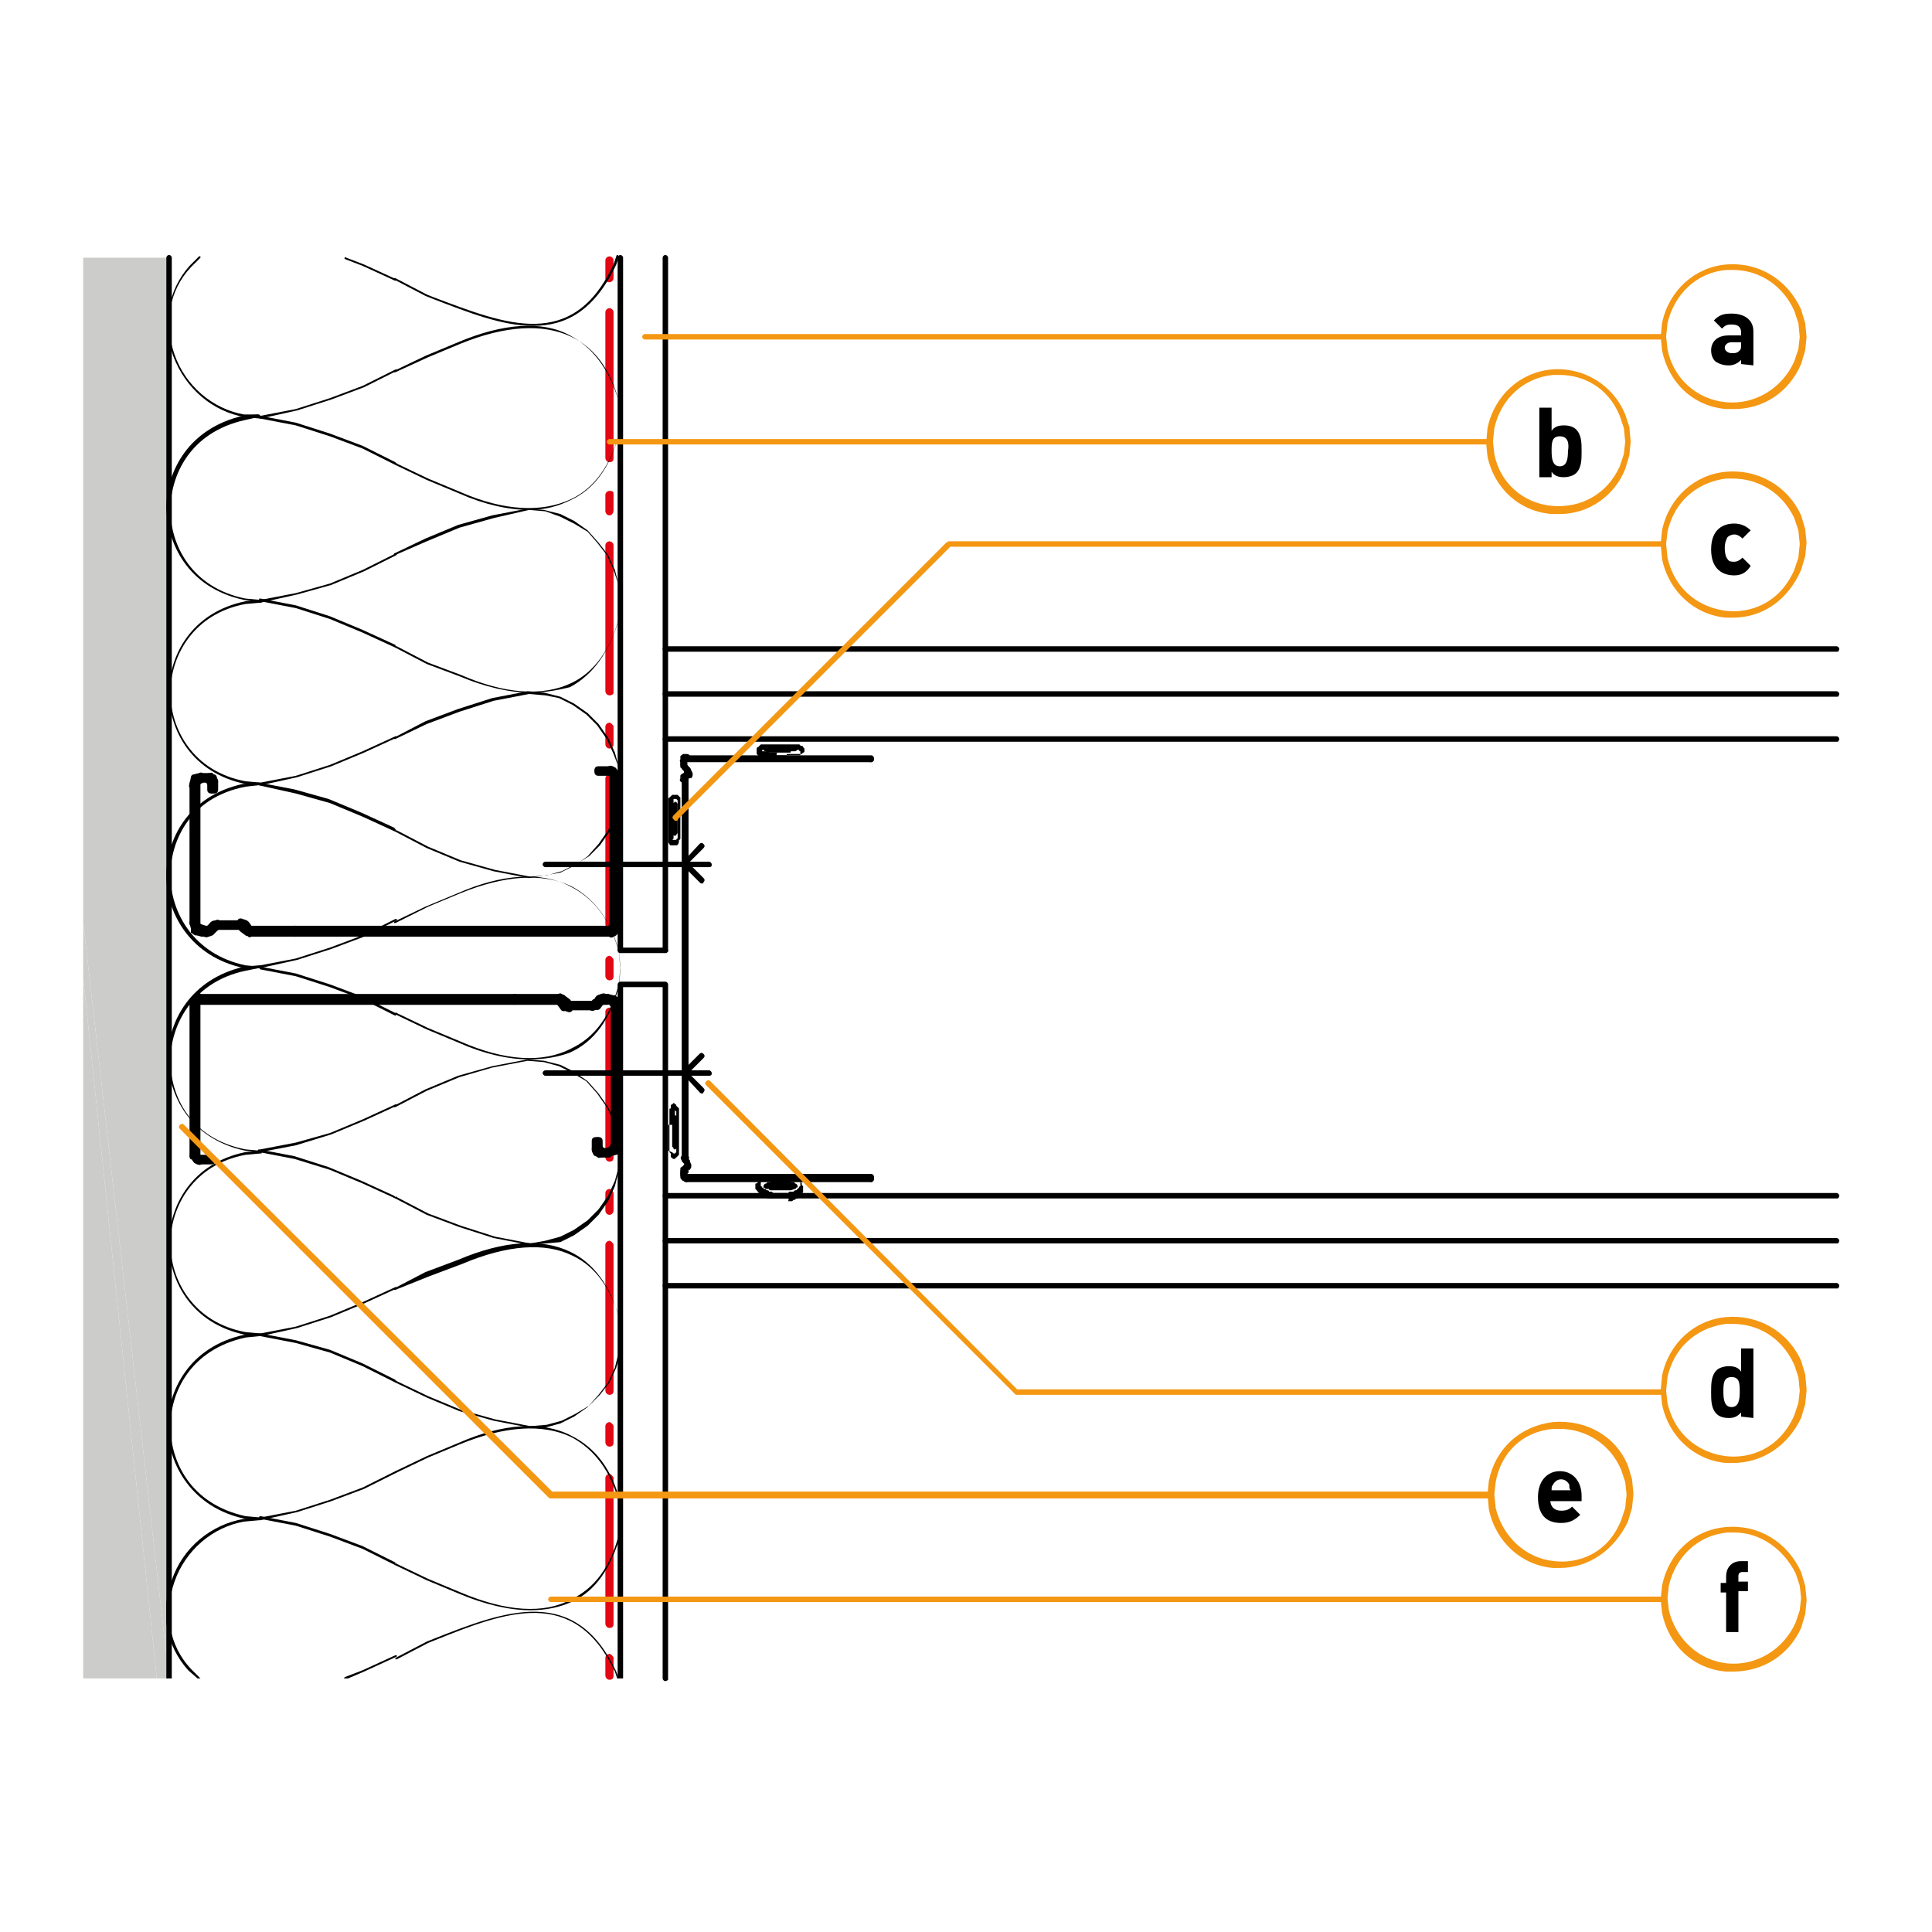 <?xml version="1.0" encoding="utf-8"?>
<!-- Generator: Adobe Illustrator 27.2.0, SVG Export Plug-In . SVG Version: 6.00 Build 0)  -->
<svg version="1.1" id="Lager_1" xmlns="http://www.w3.org/2000/svg" xmlns:xlink="http://www.w3.org/1999/xlink" x="0px" y="0px"
	 viewBox="0 0 141.7 141.7" style="enable-background:new 0 0 141.7 141.7;" xml:space="preserve">
<style type="text/css">
	.st0{fill:#CCCCCB;}
	.st1{clip-path:url(#SVGID_00000155132855908624733920000001331179635207131069_);}
	.st2{clip-path:url(#SVGID_00000003800908769587119820000008507185758147630011_);}
	.st3{fill:#E30613;}
	.st4{clip-path:url(#SVGID_00000144322188137949216560000008778175760159449013_);}
	.st5{clip-path:url(#SVGID_00000113319099916465760530000000119064211271484816_);}
	.st6{clip-path:url(#SVGID_00000044171853075422378750000014271903527476208022_);}
	.st7{fill:#F49712;}
</style>
<g>
	<polygon class="st0" points="6.1,123.1 11.5,123.1 6.1,71.7 	"/>
</g>
<g>
	<polygon class="st0" points="6.1,71.7 11.5,123.1 12.4,123.1 6.1,67.6 	"/>
</g>
<g>
	<polygon class="st0" points="6.1,18.9 6.1,67.6 12.4,123.1 12.4,18.9 	"/>
</g>
<g>
	<g>
		<defs>
			<rect id="SVGID_1_" x="12.2" y="18.7" width="33.6" height="104.4"/>
		</defs>
		<clipPath id="SVGID_00000020384588156621221140000013356774490024681125_">
			<use xlink:href="#SVGID_1_"  style="overflow:visible;"/>
		</clipPath>
		<g style="clip-path:url(#SVGID_00000020384588156621221140000013356774490024681125_);">
			<path d="M12.4,123.3c-0.1,0-0.2-0.1-0.2-0.2V18.9c0-0.1,0.1-0.2,0.2-0.2s0.2,0.1,0.2,0.2v104.3C12.6,123.2,12.5,123.3,12.4,123.3
				z"/>
		</g>
	</g>
</g>
<g>
	<g>
		<g>
			<path d="M45.5,69.9c-0.1,0-0.2-0.1-0.2-0.2V18.9c0-0.1,0.1-0.2,0.2-0.2s0.2,0.1,0.2,0.2v50.9C45.7,69.8,45.6,69.9,45.5,69.9z"/>
		</g>
	</g>
</g>
<g>
	<g>
		<defs>
			<rect id="SVGID_00000062189318993175924410000015532159765388777137_" x="12.2" y="18.7" width="33.6" height="104.4"/>
		</defs>
		<clipPath id="SVGID_00000143604581244680759550000015665762307856083332_">
			<use xlink:href="#SVGID_00000062189318993175924410000015532159765388777137_"  style="overflow:visible;"/>
		</clipPath>
		<g style="clip-path:url(#SVGID_00000143604581244680759550000015665762307856083332_);">
			<path d="M45.5,123.3c-0.1,0-0.2-0.1-0.2-0.2V72.3c0-0.1,0.1-0.2,0.2-0.2s0.2,0.1,0.2,0.2v50.9C45.7,123.2,45.6,123.3,45.5,123.3z
				"/>
		</g>
	</g>
</g>
<g>
	<g>
		<g>
			<path class="st3" d="M44.7,20.7c-0.2,0-0.3-0.1-0.3-0.3v-1.3c0-0.2,0.2-0.3,0.3-0.3s0.3,0.1,0.3,0.3v1.3
				C45,20.5,44.9,20.7,44.7,20.7z"/>
		</g>
	</g>
</g>
<g>
	<path class="st3" d="M44.7,33.9c-0.2,0-0.3-0.2-0.3-0.3V22.9c0-0.2,0.2-0.3,0.3-0.3s0.3,0.1,0.3,0.3v10.7
		C45,33.8,44.9,33.9,44.7,33.9z"/>
</g>
<g>
	<path class="st3" d="M44.7,37.8c-0.2,0-0.3-0.2-0.3-0.3v-1.2c0-0.2,0.2-0.3,0.3-0.3S45,36,45,36.2v1.2C45,37.6,44.9,37.8,44.7,37.8
		z"/>
</g>
<g>
	<path class="st3" d="M44.7,51c-0.2,0-0.3-0.2-0.3-0.3V40c0-0.2,0.2-0.3,0.3-0.3S45,39.8,45,40v10.8C45,50.9,44.9,51,44.7,51z"/>
</g>
<g>
	<path class="st3" d="M44.7,54.9c-0.2,0-0.3-0.2-0.3-0.3v-1.3c0-0.2,0.2-0.3,0.3-0.3s0.3,0.2,0.3,0.3v1.3
		C45,54.7,44.9,54.9,44.7,54.9z"/>
</g>
<g>
	<path class="st3" d="M44.7,68.1c-0.2,0-0.3-0.2-0.3-0.3V57.1c0-0.2,0.2-0.3,0.3-0.3s0.3,0.2,0.3,0.3v10.7
		C45,68,44.9,68.1,44.7,68.1z"/>
</g>
<g>
	<path class="st3" d="M44.7,71.9c-0.2,0-0.3-0.2-0.3-0.3v-1.2c0-0.2,0.2-0.3,0.3-0.3s0.3,0.2,0.3,0.3v1.2
		C45,71.8,44.9,71.9,44.7,71.9z"/>
</g>
<g>
	<path class="st3" d="M44.7,85.2c-0.2,0-0.3-0.2-0.3-0.3V74.2c0-0.2,0.2-0.3,0.3-0.3S45,74,45,74.2v10.7
		C45,85.1,44.9,85.2,44.7,85.2z"/>
</g>
<g>
	<path class="st3" d="M44.7,89.1c-0.2,0-0.3-0.2-0.3-0.3v-1.3c0-0.2,0.2-0.3,0.3-0.3s0.3,0.2,0.3,0.3v1.3
		C45,88.9,44.9,89.1,44.7,89.1z"/>
</g>
<g>
	<path class="st3" d="M44.7,102.3c-0.2,0-0.3-0.2-0.3-0.3V91.3c0-0.2,0.2-0.3,0.3-0.3s0.3,0.2,0.3,0.3V102
		C45,102.2,44.9,102.3,44.7,102.3z"/>
</g>
<g>
	<path class="st3" d="M44.7,106.1c-0.2,0-0.3-0.2-0.3-0.3v-1.2c0-0.2,0.2-0.3,0.3-0.3s0.3,0.2,0.3,0.3v1.2
		C45,106,44.9,106.1,44.7,106.1z"/>
</g>
<g>
	<path class="st3" d="M44.7,119.4c-0.2,0-0.3-0.2-0.3-0.3v-10.7c0-0.2,0.2-0.3,0.3-0.3s0.3,0.2,0.3,0.3v10.7
		C45,119.3,44.9,119.4,44.7,119.4z"/>
</g>
<g>
	<g>
		<g>
			<path class="st3" d="M44.7,123.2c-0.2,0-0.3-0.2-0.3-0.3v-1.3c0-0.2,0.2-0.3,0.3-0.3s0.3,0.2,0.3,0.3v1.3
				C45,123.1,44.9,123.2,44.7,123.2z"/>
		</g>
	</g>
</g>
<g>
	<g>
		<g>
			<path d="M48.8,69.9c-0.1,0-0.2-0.1-0.2-0.2V18.9c0-0.1,0.1-0.2,0.2-0.2s0.2,0.1,0.2,0.2v50.9C49,69.8,48.9,69.9,48.8,69.9z"/>
		</g>
	</g>
	<g>
		<g>
			<path d="M48.8,123.3c-0.1,0-0.2-0.1-0.2-0.2V72.3c0-0.1,0.1-0.2,0.2-0.2s0.2,0.1,0.2,0.2v50.9C49,123.2,48.9,123.3,48.8,123.3z"
				/>
		</g>
	</g>
	<g>
		<g>
			<path d="M134.8,51.1H48.8c-0.1,0-0.2-0.1-0.2-0.2s0.1-0.2,0.2-0.2h85.9c0.1,0,0.2,0.1,0.2,0.2S134.8,51.1,134.8,51.1z"/>
		</g>
	</g>
	<g>
		<g>
			<path d="M134.8,47.8H48.8c-0.1,0-0.2-0.1-0.2-0.2s0.1-0.2,0.2-0.2h85.9c0.1,0,0.2,0.1,0.2,0.2S134.8,47.8,134.8,47.8z"/>
		</g>
	</g>
	<g>
		<g>
			<path d="M134.8,54.4H48.8c-0.1,0-0.2-0.1-0.2-0.2s0.1-0.2,0.2-0.2h85.9c0.1,0,0.2,0.1,0.2,0.2S134.8,54.4,134.8,54.4z"/>
		</g>
	</g>
	<g>
		<g>
			<path d="M134.8,87.9H48.8c-0.1,0-0.2-0.1-0.2-0.2s0.1-0.2,0.2-0.2h85.9c0.1,0,0.2,0.1,0.2,0.2S134.8,87.9,134.8,87.9z"/>
		</g>
	</g>
	<g>
		<g>
			<path d="M134.8,91.2H48.8c-0.1,0-0.2-0.1-0.2-0.2s0.1-0.2,0.2-0.2h85.9c0.1,0,0.2,0.1,0.2,0.2S134.8,91.2,134.8,91.2z"/>
		</g>
	</g>
	<g>
		<g>
			<path d="M134.8,94.5H48.8c-0.1,0-0.2-0.1-0.2-0.2s0.1-0.2,0.2-0.2h85.9c0.1,0,0.2,0.1,0.2,0.2S134.8,94.5,134.8,94.5z"/>
		</g>
	</g>
</g>
<g>
	<g>
		<defs>
			<rect id="SVGID_00000170991573141049816360000014495051965428497557_" x="28.8" y="117.9" width="16.7" height="5.2"/>
		</defs>
		<clipPath id="SVGID_00000049937242084141773020000010430683441646351235_">
			<use xlink:href="#SVGID_00000170991573141049816360000014495051965428497557_"  style="overflow:visible;"/>
		</clipPath>
		<g style="clip-path:url(#SVGID_00000049937242084141773020000010430683441646351235_);">
			<path d="M45.3,123.2C45.2,123.2,45.2,123.2,45.3,123.2l-0.2-0.6c-3-6.3-8-4.4-13.2-2.3l-0.5,0.2l-2.3,1.2c0,0-0.1,0-0.1,0
				s0-0.1,0-0.1l2.3-1.2l0.5-0.2c5.3-2.1,10.4-4,13.4,2.4l0.2,0.6C45.4,123.1,45.3,123.2,45.3,123.2
				C45.3,123.2,45.3,123.2,45.3,123.2z"/>
		</g>
	</g>
</g>
<g>
	<g>
		<defs>
			<rect id="SVGID_00000039109170370822480650000011833865888015217070_" x="25.1" y="121.3" width="4.1" height="1.8"/>
		</defs>
		<clipPath id="SVGID_00000042722189065080447820000010232631205135821475_">
			<use xlink:href="#SVGID_00000039109170370822480650000011833865888015217070_"  style="overflow:visible;"/>
		</clipPath>
		<g style="clip-path:url(#SVGID_00000042722189065080447820000010232631205135821475_);">
			<path d="M25.3,123.2C25.3,123.2,25.2,123.2,25.3,123.2c-0.1-0.1-0.1-0.1,0-0.2l1.3-0.5l2.4-1.1c0,0,0.1,0,0.1,0s0,0.1,0,0.1
				l-2.4,1.1L25.3,123.2C25.3,123.2,25.3,123.2,25.3,123.2z"/>
		</g>
	</g>
</g>
<g>
	<g>
		<defs>
			<rect id="SVGID_00000062904500405117992460000006411413294676433831_" x="12.2" y="111.2" width="7.1" height="11.9"/>
		</defs>
		<clipPath id="SVGID_00000035498676811556611430000004096939162379150737_">
			<use xlink:href="#SVGID_00000062904500405117992460000006411413294676433831_"  style="overflow:visible;"/>
		</clipPath>
		<g style="clip-path:url(#SVGID_00000035498676811556611430000004096939162379150737_);">
			<path d="M14.6,123.2C14.6,123.2,14.6,123.2,14.6,123.2l-0.8-0.7c-1.6-1.8-2.1-4.2-1.2-6.6c0.8-2.4,2.9-4.1,5.3-4.5l1.1-0.1
				c0,0,0.1,0,0.1,0.1c0,0,0,0.1-0.1,0.1l-1.1,0.1c-2.3,0.4-4.3,2.1-5.1,4.4c-0.8,2.3-0.4,4.7,1.2,6.4l0.7,0.7
				C14.7,123.1,14.7,123.2,14.6,123.2C14.7,123.2,14.7,123.2,14.6,123.2z"/>
		</g>
	</g>
</g>
<g>
	<path d="M29,114.8C28.9,114.8,28.9,114.8,29,114.8l-2.4-1.2l-2.4-0.9l-2.5-0.8l-2.6-0.5c0,0-0.1-0.1-0.1-0.1s0-0.1,0.1-0.1l2.6,0.5
		l2.5,0.8l2.4,0.9l2.4,1.2C29,114.7,29,114.8,29,114.8C29,114.8,29,114.8,29,114.8z"/>
</g>
<g>
	<g>
		<g>
			<path d="M38.9,118.1c-1.5,0-3.3-0.4-5.2-1.2l-2.4-1l-2.3-1.1c0,0-0.1-0.1,0-0.1c0,0,0.1-0.1,0.1,0l2.3,1.1l2.4,1
				c3.3,1.4,6.1,1.6,8.1,0.5c1.7-0.8,2.9-2.4,3.5-4.8l0.1-1.1l-0.1-1.2c-0.6-2.3-1.8-3.9-3.5-4.8c-2.1-1-4.9-0.8-8.1,0.5l-2.4,1
				l-2.3,1.1c0,0-0.1,0-0.1,0s0-0.1,0-0.1l2.3-1.1l2.4-1c3.2-1.4,6.1-1.6,8.2-0.5c1.8,0.9,3,2.5,3.6,4.9l0.1,1.2l-0.1,1.2
				c-0.7,2.4-1.8,4.1-3.6,4.9C41,117.9,40,118.1,38.9,118.1z"/>
		</g>
	</g>
</g>
<g>
	<path d="M19.1,111.5C19,111.5,19,111.5,19.1,111.5c-0.1-0.1-0.1-0.1,0-0.2l2.6-0.5l2.5-0.8l2.4-0.9l2.4-1.2c0,0,0.1,0,0.1,0
		s0,0.1,0,0.1l-2.4,1.2l-2.4,0.9l-2.5,0.8L19.1,111.5C19.1,111.5,19.1,111.5,19.1,111.5z"/>
</g>
<g>
	<g>
		<g>
			<path d="M19.1,111.5L19.1,111.5l-1.1-0.1c-3.9-0.8-5.7-4-5.7-6.8c0-2.5,1.5-5.8,5.6-6.7l1.1-0.1h0c0,0,0.1,0,0.1,0.1
				s0,0.1-0.1,0.1L18,98.1c-4.1,0.9-5.5,4.1-5.5,6.5c0,2.5,1.4,5.7,5.5,6.6l1.1,0.1C19.1,111.3,19.2,111.4,19.1,111.5
				C19.2,111.5,19.1,111.5,19.1,111.5z"/>
		</g>
	</g>
</g>
<g>
	<path d="M29,101.4C28.9,101.4,28.9,101.4,29,101.4l-2.4-1.2l-2.4-1l-2.5-0.7L19.1,98c0,0-0.1-0.1-0.1-0.1s0-0.1,0.1-0.1l2.6,0.5
		l2.5,0.7l2.4,1l2.4,1.2C29,101.3,29.1,101.3,29,101.4C29,101.4,29,101.4,29,101.4z"/>
</g>
<g>
	<g>
		<g>
			<path d="M38.8,104.7C38.8,104.7,38.8,104.7,38.8,104.7l-2.6-0.5l-2.5-0.7l-2.4-1l-2.3-1.1c0,0-0.1-0.1,0-0.1c0,0,0.1-0.1,0.1,0
				l2.3,1.1l2.4,1l2.5,0.7l2.6,0.5l1.2-0.1l1.1-0.3l1-0.5l1-0.6l0.8-0.8l0.7-0.9l0.5-1.1l0.3-1.1l0.1-1.2l-0.1-1.1
				c-0.7-2.4-1.8-4-3.5-4.8c-2-1-4.8-0.8-8.1,0.6l-2.4,0.9L29,94.6c0,0-0.1,0-0.1,0s0-0.1,0-0.1l2.3-1.2l2.4-0.9
				c3.3-1.4,6.1-1.6,8.2-0.6c1.7,0.8,3,2.5,3.6,4.9l0.1,1.2l-0.1,1.2l-0.3,1.2l-0.5,1.1l-0.7,0.9l-0.8,0.9l-1,0.7l-1,0.5l-1.1,0.3
				L38.8,104.7C38.8,104.7,38.8,104.7,38.8,104.7z"/>
		</g>
	</g>
</g>
<g>
	<path d="M19.1,98C19,98,19,98,19.1,98c-0.1-0.1-0.1-0.2,0-0.2l2.6-0.5l2.5-0.8l2.4-1l2.4-1.1c0,0,0.1,0,0.1,0s0,0.1,0,0.1l-2.4,1.1
		l-2.4,1l-2.5,0.8L19.1,98C19.1,98,19.1,98,19.1,98z"/>
</g>
<g>
	<g>
		<g>
			<path d="M19.1,98L19.1,98l-1.1-0.1c-3.9-0.8-5.6-3.9-5.6-6.7s1.7-5.9,5.6-6.7l1.1-0.1h0c0,0,0.1,0,0.1,0.1s0,0.1-0.1,0.1L18,84.7
				c-3.8,0.7-5.5,3.8-5.5,6.5s1.7,5.8,5.5,6.5l1.1,0.1C19.1,97.8,19.2,97.9,19.1,98C19.2,98,19.1,98,19.1,98z"/>
		</g>
	</g>
</g>
<g>
	<path d="M29,87.9C28.9,87.9,28.9,87.9,29,87.9l-2.4-1.1l-2.4-1L21.6,85l-2.6-0.5c0,0-0.1-0.1-0.1-0.1s0-0.1,0.1-0.1l2.6,0.5
		l2.5,0.8l2.4,1l2.4,1.1C29,87.8,29.1,87.8,29,87.9C29,87.9,29,87.9,29,87.9z"/>
</g>
<g>
	<path d="M38.8,91.3C38.8,91.3,38.8,91.3,38.8,91.3l-2.6-0.5L33.7,90l-2.4-0.9l-2.3-1.2c0,0-0.1-0.1,0-0.1c0,0,0.1-0.1,0.1,0
		l2.3,1.2l2.4,0.9l2.5,0.8l2.6,0.5L40,91l1.1-0.3l1-0.5l1-0.7l0.8-0.8l0.7-1l0.5-1.1l0.3-1.1l0.1-1.1l-0.1-1.2L45,82.2l-0.5-1
		l-0.7-1L43,79.3l-1-0.6l-1-0.5l-1.1-0.3l-1.2-0.1l-2.6,0.5L33.7,79l-2.4,1L29,81.2c0,0-0.1,0-0.1,0s0-0.1,0-0.1l2.3-1.2l2.4-1
		l2.5-0.7l2.6-0.5c0,0,0,0,0,0l1.2,0.1l1.2,0.3l1,0.5l1,0.7l0.8,0.9l0.7,1l0.5,1l0.3,1.2l0.1,1.2l-0.1,1.2l-0.3,1.2l-0.5,1.1l-0.7,1
		l-0.8,0.8l-1,0.7l-1,0.5L40,91.2L38.8,91.3C38.8,91.3,38.8,91.3,38.8,91.3z"/>
</g>
<g>
	<path d="M19.1,84.5C19,84.5,19,84.5,19.1,84.5c-0.1-0.1-0.1-0.1,0-0.2l2.6-0.5l2.5-0.7l2.4-1l2.4-1.1c0,0,0.1,0,0.1,0s0,0.1,0,0.1
		l-2.4,1.1l-2.4,1L21.7,84L19.1,84.5C19.1,84.5,19.1,84.5,19.1,84.5z"/>
</g>
<g>
	<g>
		<g>
			<path d="M19.1,84.5L19.1,84.5l-1.1-0.1c-4.2-0.9-5.6-4.2-5.7-6.7c0-2.8,1.7-5.9,5.6-6.8l1.1-0.1c0.1,0,0.1,0,0.1,0.1
				c0,0,0,0.1-0.1,0.1L18,71.2c-3.8,0.8-5.5,3.9-5.5,6.6c0,2.5,1.4,5.7,5.5,6.5l1.1,0.1C19.1,84.4,19.2,84.4,19.1,84.5
				C19.2,84.5,19.1,84.5,19.1,84.5z"/>
		</g>
	</g>
</g>
<g>
	<path d="M29,74.5C28.9,74.5,28.9,74.5,29,74.5l-2.4-1.2l-2.4-0.9l-2.5-0.8l-2.6-0.5C19,71,19,71,19,71c0,0,0-0.1,0.1-0.1l2.6,0.5
		l2.5,0.8l2.4,0.9l2.4,1.2C29,74.3,29.1,74.4,29,74.5C29,74.4,29,74.5,29,74.5z"/>
</g>
<g>
	<g>
		<g>
			<path d="M38.8,77.7c-1.5,0-3.3-0.4-5.1-1.2l-2.4-1l-2.3-1.1c0,0-0.1-0.1,0-0.1c0,0,0.1-0.1,0.1,0l2.3,1.1l2.4,1
				c3.2,1.4,6,1.6,8.1,0.5c1.7-0.8,2.9-2.4,3.5-4.8l0.1-1.2l-0.1-1.1c-0.6-2.3-1.8-3.9-3.5-4.8c-2.1-1-4.9-0.8-8.1,0.5l-2.4,1
				L29,67.7c0,0-0.1,0-0.1,0s0-0.1,0-0.1l2.3-1.1l2.4-1c3.2-1.4,6.1-1.6,8.2-0.5c1.8,0.9,3,2.5,3.6,4.9l0.1,1.2l-0.1,1.2
				c-0.6,2.4-1.8,4.1-3.6,4.9C41,77.5,40,77.7,38.8,77.7z"/>
		</g>
	</g>
</g>
<g>
	<path d="M19.1,71C19,71,19,71,19.1,71c-0.1-0.1-0.1-0.2,0-0.2l2.6-0.5l2.5-0.8l2.4-0.9l2.4-1.2c0,0,0.1,0,0.1,0s0,0.1,0,0.1
		l-2.4,1.2l-2.4,0.9l-2.5,0.8L19.1,71C19.1,71,19.1,71,19.1,71z"/>
</g>
<g>
	<g>
		<g>
			<path d="M19.1,71L19.1,71L17.9,71c-3.9-0.8-5.7-4-5.7-6.8c0-2.5,1.5-5.8,5.6-6.7l1.1-0.1c0.1,0,0.1,0,0.1,0.1c0,0,0,0.1-0.1,0.1
				L18,57.7c-4.1,0.8-5.5,4-5.5,6.5c0,2.7,1.7,5.8,5.5,6.6l1.1,0.1C19.1,70.9,19.2,70.9,19.1,71C19.2,71,19.1,71,19.1,71z"/>
		</g>
	</g>
</g>
<g>
	<path d="M29,61C28.9,61,28.9,61,29,61l-2.4-1.1l-2.4-1l-2.5-0.7L19,57.6c0,0-0.1,0-0.1-0.1c0,0,0-0.1,0.1-0.1l2.6,0.5l2.5,0.7
		l2.4,1l2.4,1.1C29,60.8,29.1,60.9,29,61C29,60.9,29,61,29,61z"/>
</g>
<g>
	<path d="M38.8,64.4C38.8,64.4,38.8,64.4,38.8,64.4l-2.6-0.5l-2.5-0.7l-2.4-1l-2.3-1.2c0,0-0.1-0.1,0-0.1c0,0,0.1,0,0.1,0l2.3,1.2
		l2.4,1l2.5,0.7l2.6,0.5l1.2-0.1l1.1-0.3l1-0.5l1-0.6l0.8-0.8l0.7-1l0.5-1l0.3-1.1l0.1-1.2l-0.1-1.1L45,55.3l-0.5-1.1l-0.7-1
		l-0.8-0.8l-1-0.7l-1-0.5L40,51l-1.2-0.1l-2.6,0.5l-2.5,0.8l-2.4,0.9L29,54.2c0,0-0.1,0-0.1,0c0,0,0-0.1,0-0.1l2.3-1.2l2.4-0.9
		l2.5-0.8l2.6-0.5c0,0,0,0,0,0l1.2,0.1l1.2,0.3l1,0.5l1,0.7l0.8,0.8l0.7,1l0.5,1.1l0.3,1.1l0.1,1.2l-0.1,1.2l-0.3,1.2l-0.5,1l-0.7,1
		l-0.8,0.9l-1,0.7l-1,0.5L40,64.2L38.8,64.4C38.8,64.4,38.8,64.4,38.8,64.4z"/>
</g>
<g>
	<path d="M19.1,57.6C19,57.6,19,57.6,19.1,57.6c-0.1-0.1-0.1-0.2,0-0.2l2.6-0.5l2.5-0.8l2.4-1l2.4-1.1c0,0,0.1,0,0.1,0s0,0.1,0,0.1
		l-2.4,1.1l-2.4,1l-2.5,0.8L19.1,57.6C19.1,57.6,19.1,57.6,19.1,57.6z"/>
</g>
<g>
	<g>
		<g>
			<path d="M19.1,57.6L19.1,57.6l-1.1-0.1c-3.9-0.8-5.6-3.9-5.6-6.7s1.7-5.9,5.6-6.7l1.1-0.1h0c0,0,0.1,0,0.1,0.1s0,0.1-0.1,0.1
				L18,44.3c-3.8,0.7-5.5,3.8-5.5,6.5s1.7,5.8,5.5,6.5l1.1,0.1C19.1,57.4,19.2,57.5,19.1,57.6C19.2,57.6,19.1,57.6,19.1,57.6z"/>
		</g>
	</g>
</g>
<g>
	<path d="M29,47.5C28.9,47.5,28.9,47.5,29,47.5l-2.4-1.1l-2.4-1l-2.5-0.8l-2.6-0.5c0,0-0.1,0-0.1-0.1s0-0.1,0.1-0.1l2.6,0.5l2.5,0.8
		l2.4,1l2.4,1.1C29,47.4,29.1,47.4,29,47.5C29,47.5,29,47.5,29,47.5z"/>
</g>
<g>
	<g>
		<g>
			<path d="M38.9,50.8c-1.5,0-3.3-0.4-5.2-1.2l-2.4-0.9l-2.3-1.2c0,0-0.1-0.1,0-0.1c0,0,0.1,0,0.1,0l2.3,1.2l2.4,0.9
				c3.2,1.4,6,1.6,8.1,0.6c1.7-0.8,2.9-2.5,3.5-4.8l0.1-1.1l-0.1-1.2L45,41.8l-0.5-1.1l-0.7-0.9L43.1,39l-1-0.6l-1-0.5L40,37.5
				l-1.2-0.1L36.2,38l-2.5,0.7l-2.4,1L29,40.7c0,0-0.1,0-0.1,0s0-0.1,0-0.1l2.3-1.1l2.4-1l2.5-0.7l2.6-0.5c0,0,0,0,0,0l1.2,0.1
				l1.2,0.3l1,0.5l1,0.7l0.8,0.9l0.7,0.9l0.5,1.1l0.3,1.2l0.1,1.2l-0.1,1.2c-0.7,2.4-1.9,4.1-3.6,5C41,50.6,40,50.8,38.9,50.8z"/>
		</g>
	</g>
</g>
<g>
	<path d="M19.1,44.2C19,44.2,19,44.1,19.1,44.2C19,44.1,19,44,19.1,44l2.6-0.5l2.5-0.7l2.4-1l2.4-1.2c0,0,0.1,0,0.1,0s0,0.1,0,0.1
		l-2.4,1.2l-2.4,1l-2.5,0.7L19.1,44.2C19.1,44.2,19.1,44.2,19.1,44.2z"/>
</g>
<g>
	<g>
		<g>
			<path d="M19.1,44.2L19.1,44.2L17.9,44c-4.2-0.9-5.6-4.2-5.7-6.7c0-2.8,1.7-5.9,5.6-6.8l1.1-0.1h0c0,0,0.1,0,0.1,0.1
				c0,0,0,0.1-0.1,0.1L18,30.8c-4.1,0.9-5.5,4.1-5.5,6.6c0,2.5,1.5,5.7,5.5,6.5l1.1,0.1C19.1,44,19.2,44,19.1,44.2
				C19.2,44.1,19.1,44.2,19.1,44.2z"/>
		</g>
	</g>
</g>
<g>
	<path d="M29,34.1C28.9,34.1,28.9,34.1,29,34.1l-2.4-1.2l-2.4-0.9l-2.5-0.8l-2.6-0.5c0,0-0.1,0-0.1-0.1c0,0,0-0.1,0.1-0.1l2.6,0.5
		l2.5,0.8l2.4,0.9l2.4,1.2C29,33.9,29.1,34,29,34.1C29,34,29,34.1,29,34.1z"/>
</g>
<g>
	<g>
		<g>
			<path d="M38.8,37.4c-1.5,0-3.3-0.4-5.1-1.2l-2.4-1l-2.3-1.1c0,0-0.1-0.1,0-0.1c0,0,0.1-0.1,0.1,0l2.3,1.1l2.4,1
				c3.2,1.4,6,1.5,8.1,0.5c1.7-0.8,2.9-2.5,3.5-4.8l0.1-1.2l-0.1-1.1c-0.6-2.4-1.8-4-3.5-4.8c-2.1-1-4.9-0.8-8.1,0.5l-2.4,1L29,27.3
				c0,0-0.1,0-0.1,0s0-0.1,0-0.1l2.3-1.1l2.4-1c3.3-1.4,6.2-1.6,8.2-0.5c1.7,0.9,2.9,2.5,3.6,4.9l0.1,1.1l-0.1,1.2
				c-0.6,2.4-1.8,4.1-3.6,4.9C41,37.1,40,37.4,38.8,37.4z"/>
		</g>
	</g>
</g>
<g>
	<path d="M19.1,30.7C19,30.7,19,30.6,19.1,30.7c-0.1-0.1-0.1-0.2,0-0.2l2.6-0.5l2.5-0.8l2.4-0.9l2.4-1.2c0,0,0.1,0,0.1,0
		s0,0.1,0,0.1l-2.4,1.2l-2.4,0.9l-2.5,0.8L19.1,30.7C19.1,30.7,19.1,30.7,19.1,30.7z"/>
</g>
<g>
	<g>
		<g>
			<path d="M19.1,30.7L19.1,30.7l-1.1-0.1c-2.4-0.4-4.4-2.1-5.3-4.5c-0.8-2.3-0.4-4.8,1.2-6.6l0.7-0.7c0,0,0.1,0,0.1,0s0,0.1,0,0.1
				L14,19.6c-1.6,1.7-2,4.1-1.2,6.4c0.8,2.3,2.8,4,5.1,4.4l1.1,0C19.1,30.5,19.2,30.5,19.1,30.7C19.2,30.6,19.1,30.7,19.1,30.7z"/>
		</g>
	</g>
	<g>
		<g>
			<path d="M29,20.6C28.9,20.6,28.9,20.6,29,20.6l-2.4-1.1l-1.3-0.5c0,0-0.1-0.1,0-0.1c0,0,0.1-0.1,0.1,0l1.3,0.5l2.4,1.1
				C29,20.4,29.1,20.5,29,20.6C29,20.5,29,20.6,29,20.6z"/>
		</g>
	</g>
	<g>
		<g>
			<path d="M39.1,23.9c-2.3,0-4.8-1-7.4-2l-0.5-0.2l-2.3-1.2c0,0-0.1-0.1,0-0.1c0,0,0.1,0,0.1,0l2.3,1.2l0.5,0.2
				c5.3,2,10.2,4,13.2-2.4l0.2-0.6c0,0,0-0.1,0.1-0.1c0,0,0.1,0.1,0.1,0.1l-0.2,0.6C43.6,22.8,41.5,23.9,39.1,23.9z"/>
		</g>
	</g>
</g>
<g>
	<path d="M50.1,56.3c-0.1,0-0.2-0.1-0.2-0.2v-0.3c0-0.1,0.1-0.2,0.2-0.2s0.2,0.1,0.2,0.2v0.3C50.4,56.2,50.3,56.3,50.1,56.3z"/>
</g>
<g>
	<path d="M50.2,85.3c-0.1,0-0.2-0.1-0.2-0.2l0-0.2c0,0,0-0.1,0-0.1V57.1c0-0.1,0.1-0.2,0.2-0.2s0.2,0.1,0.2,0.2v27.7l0,0.1
		C50.5,85.1,50.4,85.2,50.2,85.3C50.2,85.2,50.2,85.3,50.2,85.3z"/>
</g>
<g>
	<path d="M50.1,86.4c-0.1,0-0.2-0.1-0.2-0.2v-0.3c0-0.1,0.1-0.2,0.2-0.2s0.2,0.1,0.2,0.2v0.3C50.4,86.3,50.3,86.4,50.1,86.4z"/>
</g>
<g>
	<path d="M63.9,86.7c-0.1,0-0.2-0.1-0.2-0.2v-0.1c0-0.1,0.1-0.2,0.2-0.2c0.1,0,0.2,0.1,0.2,0.2v0.1C64.1,86.5,64,86.7,63.9,86.7z"/>
</g>
<g>
	<path d="M50.3,86.7C50.3,86.7,50.3,86.7,50.3,86.7l-0.2-0.1c-0.1,0-0.1-0.1-0.2-0.2l0-0.2c0-0.1,0-0.3,0.2-0.3
		c0.1-0.1,0.3,0,0.3,0.2l0,0.1l0,0c0.1,0,0.2,0.2,0.2,0.3C50.5,86.6,50.5,86.7,50.3,86.7z"/>
</g>
<g>
	<path d="M50.2,56.3c-0.1,0-0.2-0.1-0.2-0.2v-0.3c0-0.1,0.1-0.2,0.2-0.2s0.2,0.1,0.2,0.2v0.3C50.5,56.2,50.4,56.3,50.2,56.3z"/>
</g>
<g>
	<path d="M50.3,85.2c-0.1,0-0.2-0.1-0.2-0.1l0-0.1c0,0,0-0.1,0-0.1V57.1c0-0.1,0.1-0.2,0.2-0.2s0.2,0.1,0.2,0.2l0,27.7
		c0.1,0.1,0,0.3-0.1,0.3C50.4,85.2,50.3,85.2,50.3,85.2z"/>
</g>
<g>
	<path d="M50.2,86.4c-0.1,0-0.2-0.1-0.2-0.2v-0.3c0-0.1,0.1-0.2,0.2-0.2s0.2,0.1,0.2,0.2v0.3C50.5,86.3,50.4,86.4,50.2,86.4z"/>
</g>
<g>
	<path d="M50.3,86.5c-0.1,0-0.1,0-0.2-0.1l-0.1-0.1c-0.1-0.1-0.1-0.2,0-0.3s0.2-0.1,0.3,0l0.1,0.1c0.1,0.1,0.1,0.2,0,0.3
		C50.5,86.5,50.4,86.5,50.3,86.5z"/>
</g>
<g>
	<path d="M63.9,86.7H50.3c-0.1,0-0.2-0.1-0.2-0.2s0.1-0.2,0.2-0.2h13.6c0.1,0,0.2,0.1,0.2,0.2S64,86.7,63.9,86.7z"/>
</g>
<g>
	<path d="M63.9,86.5H50.3c-0.1,0-0.2-0.1-0.2-0.2s0.1-0.2,0.2-0.2h13.6c0.1,0,0.2,0.1,0.2,0.2S64,86.5,63.9,86.5z"/>
</g>
<g>
	<path d="M63.9,55.9c-0.1,0-0.2,0-0.2-0.1H50.3c-0.1,0-0.2-0.1-0.2-0.2s0.1-0.2,0.2-0.2h13.6c0.1,0,0.2,0.1,0.2,0.2v0.1
		C64.1,55.8,64,55.9,63.9,55.9z"/>
</g>
<g>
	<path d="M63.9,55.9H50.3c-0.1,0-0.2-0.1-0.2-0.2s0.1-0.2,0.2-0.2h13.6c0.1,0,0.2,0.1,0.2,0.2S64,55.9,63.9,55.9z"/>
</g>
<g>
	<path d="M50.1,56C50.1,56,50.1,56,50.1,56c-0.2,0-0.3-0.2-0.2-0.3l0-0.2c0-0.1,0.1-0.1,0.2-0.2l0.2,0c0.1,0,0.3,0,0.3,0.2
		c0,0.1,0,0.3-0.2,0.3l0,0l0,0C50.3,56,50.2,56,50.1,56z"/>
</g>
<g>
	<path d="M50.2,56c-0.1,0-0.1,0-0.2-0.1c-0.1-0.1-0.1-0.2,0-0.3l0.1-0.1c0.1-0.1,0.2-0.1,0.3,0s0.1,0.2,0,0.3L50.4,56
		C50.4,56,50.3,56,50.2,56z"/>
</g>
<g>
	<path d="M50.1,86.2C50.1,86.2,50.1,86.2,50.1,86.2c-0.2,0-0.2-0.1-0.2-0.2c0,0,0,0,0-0.1l0-0.2l0,0l0,0l0,0l0,0l0,0
		c0,0,0-0.1,0.1-0.1l0.2-0.2c0.1-0.1,0.2-0.1,0.3,0c0.1,0.1,0.1,0.2,0,0.3l-0.2,0.2l0,0.2C50.3,86.1,50.2,86.2,50.1,86.2z"/>
</g>
<g>
	<path d="M50.2,86.2c0,0-0.1,0-0.1,0C50,86.1,50,85.9,50,85.8l0-0.1l0.2-0.3c0.1-0.1,0.2-0.1,0.3,0s0.1,0.2,0,0.3L50.5,86
		C50.4,86.1,50.3,86.2,50.2,86.2z"/>
</g>
<g>
	<path d="M50.4,85.7c0,0-0.1,0-0.1,0c-0.1-0.1-0.2-0.2-0.1-0.3L50,85.1c-0.1-0.1-0.1-0.3,0-0.3c0.1-0.1,0.3-0.1,0.3,0l0.3,0.4
		c0,0.1,0,0.2,0,0.2l0,0.1C50.6,85.7,50.5,85.7,50.4,85.7z"/>
</g>
<g>
	<path d="M50.5,85.8c0,0-0.1,0-0.1,0c-0.1-0.1-0.1-0.2-0.1-0.3l0,0l0-0.1l-0.2-0.2c-0.1-0.1-0.1-0.2,0-0.3c0.1-0.1,0.2-0.1,0.3,0
		l0.2,0.2c0,0,0,0,0,0.1l0.1,0.2c0,0.1,0,0.2,0,0.2l-0.1,0.2C50.7,85.8,50.6,85.8,50.5,85.8z"/>
</g>
<g>
	<path d="M50.1,57.4C50.1,57.4,50.1,57.4,50.1,57.4c-0.2,0-0.3-0.2-0.2-0.3l0-0.2c0-0.1,0.2-0.2,0.3-0.2c0.1,0,0.2,0.2,0.2,0.3
		l0,0.2C50.3,57.3,50.2,57.4,50.1,57.4z"/>
</g>
<g>
	<path d="M50.2,57.4c0,0-0.1,0-0.1,0C50,57.3,50,57.1,50,57l0-0.1c0.1-0.1,0.2-0.2,0.3-0.1c0.1,0.1,0.2,0.2,0.1,0.3l0,0.1
		C50.4,57.3,50.3,57.4,50.2,57.4z"/>
</g>
<g>
	<path d="M50.4,56.7c-0.1,0-0.1,0-0.2-0.1L50,56.4c0,0,0-0.1-0.1-0.1l0-0.2c0-0.1,0-0.3,0.2-0.3c0.1,0,0.3,0,0.3,0.2l0,0.2l0.2,0.2
		c0.1,0.1,0.1,0.2,0,0.3C50.5,56.7,50.5,56.7,50.4,56.7z"/>
</g>
<g>
	<path d="M50.5,56.7c-0.1,0-0.1,0-0.2-0.1L50,56.2c-0.1-0.1,0-0.3,0.1-0.3s0.3,0,0.3,0.1l0,0.1l0.2,0.2c0.1,0.1,0.1,0.3,0,0.3
		C50.6,56.7,50.6,56.7,50.5,56.7z"/>
</g>
<g>
	<path d="M50.2,57.2c0,0-0.1,0-0.2,0c-0.1-0.1-0.1-0.2,0-0.3l0.2-0.3c0.1-0.1,0.2-0.1,0.3,0c0.1,0.1,0.1,0.2,0,0.3l-0.2,0.3
		C50.3,57.2,50.3,57.2,50.2,57.2z"/>
</g>
<g>
	<path d="M50.4,57c0,0-0.1,0-0.1,0c-0.1-0.1-0.2-0.2-0.1-0.3c-0.1-0.1,0-0.3,0.1-0.3s0.3,0,0.3,0.1l0,0.1c0,0.1,0,0.2,0,0.2l0,0.1
		C50.6,56.9,50.5,57,50.4,57z"/>
</g>
<g>
	<path d="M50.3,57.3c-0.1,0-0.1,0-0.2-0.1c-0.1-0.1-0.1-0.2,0-0.3l0.2-0.2c0.1-0.1,0.2-0.1,0.3,0c0.1,0.1,0.1,0.2,0,0.3l-0.2,0.2
		C50.4,57.3,50.3,57.3,50.3,57.3z"/>
</g>
<g>
	<path d="M50.5,57.1c0,0-0.1,0-0.1,0c-0.1-0.1-0.2-0.2-0.1-0.3l0-0.1l0,0c-0.1-0.1,0-0.3,0.1-0.3s0.3,0,0.3,0.1l0.1,0.2
		c0,0.1,0,0.2,0,0.2l-0.1,0.2C50.7,57,50.6,57.1,50.5,57.1z"/>
</g>
<g>
	<path d="M49.5,85h-0.1c0,0-0.1,0-0.1-0.1h0c-0.1,0-0.1,0-0.1-0.1c0,0,0,0,0-0.1c0,0,0,0,0-0.1c0,0-0.1-0.1-0.1-0.1c0,0,0-0.1,0-0.1
		c0,0,0-0.1,0-0.1v0c0,0,0-0.1,0-0.1l0-0.2c0,0,0-0.1,0-0.1l0-0.3c0,0,0-0.1,0-0.1v-1.1c0,0,0-0.1,0-0.1l0-0.1V82c0,0,0-0.1,0-0.1
		l0,0v-0.2c0-0.1,0-0.1,0-0.1v0c0-0.1,0-0.1,0-0.1c0,0,0-0.1,0-0.1c0-0.1,0-0.1,0.1-0.1c0,0,0,0,0-0.1c0,0,0,0,0-0.1
		c0-0.1,0.1-0.1,0.1-0.1h0c0,0,0.1-0.1,0.1-0.1h0c0,0,0.1,0,0.1,0.1h0c0.1,0,0.1,0,0.1,0.1c0,0,0,0,0,0l0.1,0.1c0,0,0,0,0,0
		c0,0,0.1,0.1,0.1,0.1c0,0,0,0.1,0,0.1l0,0.1c0,0,0,0.1,0,0.1v0c0,0,0,0.1,0,0.1V82c0,0,0,0.1,0,0.1v0.6l0,0.1c0,0,0,0.1,0,0.1v0.3
		c0,0,0,0.1,0,0.1l0,0.1v0.6c0,0.1,0,0.1,0,0.1v0.2c0,0.1,0,0.1,0,0.1v0c0,0,0,0.1,0,0.1l0,0v0c0,0,0,0.1,0,0.1l0,0c0,0,0,0.1,0,0.1
		l-0.2,0.2c0,0-0.1,0-0.1,0.1C49.6,84.9,49.6,85,49.5,85z M49.4,84.6L49.4,84.6C49.5,84.6,49.5,84.6,49.4,84.6c0.1,0,0.1,0,0.1,0h0
		l0.1-0.1c0,0,0-0.1,0-0.1l0,0v0c0,0,0-0.1,0-0.1l0,0v-0.1c0-0.1,0-0.1,0-0.1v-0.2c0-0.1,0-0.1,0-0.1v-0.5c0,0,0-0.1,0-0.1l0-0.1
		v-0.2l0-0.1c0,0,0-0.1,0-0.1v-0.5c0,0,0-0.1,0-0.1V82c0,0,0-0.1,0-0.1l0-0.1c0,0,0-0.1,0-0.1c0,0,0-0.1,0-0.1c0,0,0-0.1,0-0.1l0,0
		c0,0-0.1,0-0.1-0.1h0c0,0,0,0,0,0h0c0,0,0,0,0,0c0,0,0,0,0,0.1c0,0,0,0,0,0c0,0,0,0.1,0,0.1c0,0,0,0.1,0,0.1v0c0,0.1,0,0.1,0,0.1
		V82c0,0,0,0.1,0,0.1l0,0v0.3c0,0,0,0.1,0,0.1L49,82.5v1c0,0,0,0.1,0,0.1l0,0.3c0,0,0,0.1,0,0.1v0.1c0,0,0,0.1,0,0.1v0
		c0,0,0,0.1,0,0.1c0,0,0,0.1,0,0.1c0,0,0,0,0,0C49.3,84.5,49.3,84.5,49.4,84.6C49.4,84.6,49.4,84.6,49.4,84.6z"/>
</g>
<g>
	<g>
		<g>
			<path d="M49.5,84.3c-0.1,0-0.1,0-0.1-0.1c0,0-0.1-0.1-0.1-0.1l0-0.2c0,0,0-0.1,0-0.1l0-0.4c0,0,0-0.1,0-0.1v-0.4
				c0-0.1,0-0.2,0-0.2l0,0c0,0,0-0.1,0-0.1v-0.3c0,0,0-0.1,0-0.1l0,0v-0.2c0-0.1,0-0.1,0.1-0.1c0-0.1,0.1-0.1,0.1-0.1
				c0.1,0,0.2,0.1,0.2,0.2l0,0.1c0,0,0,0.1,0,0.1l0,0.2c0,0,0,0.1,0,0.1v1.1c0,0,0,0.1,0,0.1l0,0v0.3c0,0.1,0,0.1,0,0.1v0
				C49.6,84.2,49.6,84.3,49.5,84.3z"/>
		</g>
	</g>
</g>
<g>
	<path d="M49.6,62h-0.3c0,0-0.1,0-0.1,0l0,0c0,0-0.1,0-0.1-0.1c0,0,0,0,0,0c0,0-0.1-0.1-0.1-0.1c0,0,0-0.1,0-0.1c0,0,0-0.1,0-0.1v0
		c0,0,0-0.1,0-0.1v-0.2c0,0,0-0.1,0-0.1v-0.3l0-0.1c0,0,0,0,0-0.1v-1.1c0,0,0-0.1,0-0.1l0,0v-0.3c0,0,0-0.1,0-0.1l0,0v-0.2
		c0,0,0-0.1,0-0.1v0c0,0,0-0.1,0-0.1c0,0,0-0.1,0-0.1c0,0,0-0.1,0.1-0.1c0,0,0,0,0,0c0,0,0,0,0,0c0,0,0.1-0.1,0.1-0.1
		c0,0,0.1-0.1,0.1-0.1h0.2c0,0,0.1,0,0.1,0l0,0c0,0,0.1,0,0.1,0l0.2,0.2c0,0,0,0.1,0,0.1l0,0c0,0,0,0.1,0,0.1l0,0c0,0,0,0.1,0,0.1v0
		c0,0,0,0.1,0,0.1v0.2c0,0,0,0.1,0,0.1l0,0.5c0,0,0,0.1,0,0.1v0.3c0,0,0,0,0,0.1l0,0.1v0.6c0,0,0,0.1,0,0.1v0.1c0,0,0,0.1,0,0.1l0,0
		v0.1c0,0,0,0.1,0,0.1l0,0v0c0,0,0,0.1,0,0.1c0,0,0,0.1-0.1,0.1c0,0,0,0,0,0c0,0,0,0,0,0l0,0c0,0,0,0,0,0C49.8,61.9,49.7,62,49.6,62
		z M49.4,61.6h0.1c0,0,0,0,0.1,0c0,0,0-0.1,0.1-0.1c0,0,0,0,0,0c0,0,0-0.1,0-0.1c0,0,0-0.1,0-0.1l0,0v-0.1c0,0,0-0.1,0-0.1l0,0v-0.2
		c0,0,0-0.1,0-0.1v-0.5c0,0,0,0,0-0.1l0-0.1l0-0.2c0,0,0-0.1,0-0.1v-0.5c0,0,0-0.1,0-0.1v-0.1c0,0,0-0.1,0-0.1l0-0.1
		c0,0,0-0.1,0-0.1l0,0c0,0,0-0.1,0-0.1l-0.1-0.1c0,0-0.1,0-0.1,0c0,0-0.1,0-0.1,0c0,0,0,0,0,0c0,0,0,0,0,0c0,0,0,0,0,0
		c0,0,0,0.1,0,0.1c0,0,0,0.1,0,0.1v0c0,0,0,0.1,0,0.1v0.1c0,0,0,0.1,0,0.1l0,0v0.3c0,0,0,0.1,0,0.1l0,0v1l0,0.1c0,0,0,0,0,0.1v0.3
		c0,0,0,0.1,0,0.1v0.1c0,0,0,0.1,0,0.1v0c0,0,0,0.1,0,0.1c0,0,0,0.1,0,0.1c0,0,0,0,0,0C49.3,61.6,49.3,61.6,49.4,61.6
		C49.4,61.6,49.4,61.6,49.4,61.6L49.4,61.6z"/>
</g>
<g>
	<g>
		<g>
			<path d="M49.5,61.3c-0.1,0-0.2-0.1-0.2-0.2l0,0c0,0,0-0.1,0-0.1l0-0.1c0,0,0-0.1,0-0.1v-0.3c0-0.1,0-0.1,0-0.1l0,0
				c-0.1-0.1-0.1-0.2,0-0.2v-0.4c0,0,0,0,0-0.1l0-0.1v-0.4c0,0,0-0.1,0-0.1l0,0V59c0-0.1,0-0.1,0.1-0.1c0,0,0.1-0.1,0.1-0.1
				c0.1,0,0.2,0.1,0.2,0.2v0c0,0,0,0.1,0,0.1l0,0.3c0,0,0,0.1,0,0.1v1.1c0,0,0,0.1,0,0.1l0,0v0.2c0,0,0,0.1,0,0.1l0,0v0.1
				C49.6,61.2,49.6,61.3,49.5,61.3z"/>
		</g>
	</g>
</g>
<g>
	<path d="M57.6,55.7h-0.7c0,0-0.1,0-0.1,0l0,0h-0.4c0,0-0.1,0-0.1,0l0,0h-0.2c0,0-0.1,0-0.1-0.1h0c0,0-0.1,0-0.1,0l0,0h0
		c0,0-0.1,0-0.1,0c0,0-0.1,0-0.1-0.1c0,0,0,0,0,0l-0.1-0.1c0,0,0,0,0,0c0,0-0.1-0.1-0.1-0.1v-0.3c0,0,0-0.1,0-0.1c0,0,0-0.1,0.1-0.1
		c0,0,0.1-0.1,0.1-0.1l0,0c0,0,0,0,0,0c0,0,0.1-0.1,0.1-0.1h0c0,0,0.1,0,0.1,0h0c0,0,0.1,0,0.1,0l0.2,0c0,0,0.1,0,0.1,0h0.2l0.1,0
		c0,0,0,0,0.1,0h1.1c0,0,0.1,0,0.1,0l0,0h0.3c0,0,0.1,0,0.1,0l0,0h0.1c0,0,0.1,0,0.1,0l0,0h0.1c0,0,0.1,0,0.1,0.1c0,0,0.1,0,0.1,0
		l0,0c0,0,0.1,0,0.1,0.1c0,0,0,0,0,0l0,0c0,0,0,0,0,0c0,0,0.1,0.1,0.1,0.1c0,0,0,0.1,0,0.1V55c0,0,0,0.1,0,0.1c0,0,0,0.1-0.1,0.1
		c0,0,0,0,0,0c0,0-0.1,0.1-0.1,0.1l0,0c0,0-0.1,0-0.1,0l0,0c0,0-0.1,0-0.1,0l0,0c0,0-0.1,0-0.1,0l-0.1,0c0,0-0.1,0-0.1,0h-0.1
		c0,0-0.1,0-0.1,0l-0.4,0C57.7,55.7,57.6,55.7,57.6,55.7z M57,55.4l0.5,0c0,0,0.1,0,0.1,0H58c0,0,0.1,0,0.1,0l0.2,0c0,0,0.1,0,0.1,0
		l0.1,0c0,0,0.1,0,0.1,0l0,0c0,0,0.1,0,0.1,0l0,0c0,0,0,0,0,0c0,0,0,0,0,0c0,0,0,0,0,0c0,0,0-0.1,0-0.1c0,0,0-0.1,0-0.1
		c0,0,0,0,0-0.1c0,0-0.1,0-0.1-0.1c0,0,0,0,0,0l0,0h0c0,0-0.1,0-0.1,0h0c0,0-0.1,0-0.1,0l0,0h-0.1c0,0-0.1,0-0.1,0l0,0h-0.3
		c0,0-0.1,0-0.1,0l0,0h-1l-0.1,0c0,0,0,0-0.1,0l-0.2,0c0,0-0.1,0-0.1,0h-0.1c0,0-0.1,0-0.1,0h0c0,0-0.1,0-0.1,0h0c0,0-0.1,0-0.1,0
		l0,0c0,0,0,0,0,0s0,0,0,0c0,0,0,0.1,0,0.1V55c0,0,0,0.1,0,0.1l0,0c0,0,0.1,0,0.1,0c0,0,0.1,0,0.1,0c0,0,0.1,0,0.1,0l0,0h0.1
		c0,0,0.1,0,0.1,0.1h0.1c0,0,0.1,0,0.1,0l0,0h0.4C56.9,55.4,57,55.4,57,55.4L57,55.4z"/>
</g>
<g>
	<path d="M57.9,55.2h-1.3c0,0-0.1,0-0.1,0l0,0h-0.2c0,0-0.1,0-0.1-0.1h0C56,55.1,56,55,56,54.9c0-0.1,0.1-0.2,0.2-0.2l0,0
		c0,0,0.1,0,0.1,0l0.2,0c0,0,0.1,0,0.1,0H58c0,0,0.1,0,0.1,0h0.2c0.1,0,0.1,0,0.1,0.1c0,0,0.1,0.1,0.1,0.1c0,0.1-0.1,0.2-0.2,0.2
		l0,0c0,0-0.1,0-0.1,0l-0.2,0C58,55.2,58,55.2,57.9,55.2z"/>
</g>
<g>
	<path d="M57.8,87.9h-1.1c0,0,0,0-0.1,0l-0.1,0h-0.2c0,0-0.1,0-0.1-0.1l0,0h-0.2c0,0-0.1,0-0.1-0.1h0c0,0-0.1,0-0.1-0.1l0,0h0
		c-0.1,0-0.1,0-0.1-0.1c0,0,0,0,0,0l0,0c-0.1,0-0.1-0.1-0.2-0.2l0,0c0,0,0,0,0,0c0,0-0.1-0.1-0.1-0.1v-0.3c0-0.1,0-0.1,0.1-0.1
		c0,0,0,0,0,0l0.1-0.1c0,0,0,0,0,0c0,0,0.1-0.1,0.1-0.1c0,0,0.1-0.1,0.1-0.1l0,0c0,0,0.1-0.1,0.1-0.1h0c0,0,0.1-0.1,0.1-0.1l0.2,0
		c0,0,0.1-0.1,0.1-0.1l0.4,0c0,0,0.1-0.1,0.1-0.1h0.7c0,0,0.1,0,0.1,0.1l0,0h0.4c0,0,0.1,0,0.1,0.1h0.1c0,0,0.1,0,0.1,0.1l0,0h0.1
		c0,0,0.1,0,0.1,0.1l0,0c0,0,0.1,0,0.1,0.1l0,0c0,0,0.1,0,0.1,0.1l0,0c0,0,0.1,0,0.1,0.1c0,0,0,0,0,0.1c0,0,0.1,0.1,0.1,0.1
		c0,0,0,0.1,0,0.1v0.2c0,0.1,0,0.1,0,0.1c0,0.1,0,0.1-0.1,0.1c0,0,0,0,0,0l0,0.1c0,0,0,0,0,0c0,0-0.1,0.1-0.1,0.1l0,0
		c0,0-0.1,0-0.1,0.1c0,0-0.1,0.1-0.1,0.1l-0.1,0c0,0-0.1,0.1-0.1,0.1l-0.1,0c0,0-0.1,0.1-0.1,0.1l-0.3,0
		C57.9,87.9,57.8,87.9,57.8,87.9z M56.8,87.5l1,0c0,0,0.1-0.1,0.1-0.1l0.3,0c0,0,0.1-0.1,0.1-0.1l0.1,0c0,0,0.1-0.1,0.1-0.1h0
		c0,0,0.1-0.1,0.1-0.1l0,0c0,0,0,0,0,0c0,0,0-0.1,0.1-0.1c0,0,0-0.1,0-0.1c0,0,0-0.1,0-0.1c0,0,0-0.1,0-0.1c0,0,0,0,0,0
		c0,0,0,0,0-0.1c0,0,0,0,0,0l0,0c0,0-0.1,0-0.1-0.1l0,0c0,0-0.1,0-0.1-0.1l0,0h-0.1c0,0-0.1,0-0.1-0.1l0,0h-0.2c0,0-0.1,0-0.1-0.1
		h-0.4c0,0-0.1,0-0.1-0.1l0,0l-0.5,0c0,0-0.1,0.1-0.1,0.1l-0.4,0c0,0-0.1,0.1-0.1,0.1h-0.1c0,0-0.1,0.1-0.1,0.1l-0.1,0
		c0,0-0.1,0-0.1,0.1c0,0-0.1,0.1-0.1,0.1c0,0-0.1,0.1-0.1,0.1l0,0c0,0,0,0.1,0,0.1v0.1c0,0,0,0.1,0,0.1l0,0c0,0,0,0,0,0c0,0,0,0,0,0
		l0,0c0,0,0.1,0,0.1,0.1c0,0,0.1,0,0.1,0.1l0,0h0.1c0,0,0.1,0,0.1,0.1h0.1c0,0,0.1,0,0.1,0.1l0,0h0.2C56.7,87.5,56.7,87.5,56.8,87.5
		L56.8,87.5z"/>
</g>
<g>
	<path d="M58,87.3h-1.5c0,0-0.1,0-0.1-0.1l0,0h-0.2c0,0-0.1,0-0.1-0.1l0,0C56,87.2,56,87.1,56,87c0-0.1,0.1-0.2,0.2-0.2h0
		c0,0,0.1-0.1,0.1-0.1l0.2,0c0,0,0.1-0.1,0.1-0.1h1.3c0,0,0.1,0,0.1,0.1l0,0h0.2c0,0,0.1,0,0.1,0.1l0,0h0c0.1,0,0.2,0.1,0.2,0.2
		c0,0.1,0,0.1-0.1,0.1c0,0.1-0.1,0.1-0.1,0.1L58,87.3C58.1,87.3,58.1,87.3,58,87.3z"/>
</g>
<g>
	<path d="M52,78.9H40c-0.1,0-0.2-0.1-0.2-0.2s0.1-0.2,0.2-0.2h12c0.1,0,0.2,0.1,0.2,0.2S52.2,78.9,52,78.9z"/>
</g>
<g>
	<path d="M51.5,80.2c-0.1,0-0.1,0-0.2-0.1l-1.2-1.3c-0.1-0.1-0.1-0.2,0-0.3l1.2-1.2c0.1-0.1,0.2-0.1,0.3,0c0.1,0.1,0.1,0.2,0,0.3
		l-1.1,1.1l1.1,1.1c0.1,0.1,0.1,0.2,0,0.3C51.6,80.2,51.5,80.2,51.5,80.2z"/>
</g>
<g>
	<path d="M48.8,72.4h-3.3c-0.1,0-0.2-0.1-0.2-0.2s0.1-0.2,0.2-0.2h3.3c0.1,0,0.2,0.1,0.2,0.2S48.9,72.4,48.8,72.4z"/>
</g>
<g>
	<path d="M48.8,69.9h-3.3c-0.1,0-0.2-0.1-0.2-0.2s0.1-0.2,0.2-0.2h3.3c0.1,0,0.2,0.1,0.2,0.2S48.9,69.9,48.8,69.9z"/>
</g>
<g>
	<path d="M52,63.6H40c-0.1,0-0.2-0.1-0.2-0.2s0.1-0.2,0.2-0.2h12c0.1,0,0.2,0.1,0.2,0.2S52.2,63.6,52,63.6z"/>
</g>
<g>
	<path d="M51.5,64.8c-0.1,0-0.1,0-0.2-0.1l-1.2-1.2c-0.1-0.1-0.1-0.2,0-0.3l1.2-1.3c0.1-0.1,0.2-0.1,0.3,0c0.1,0.1,0.1,0.2,0,0.3
		l-1.1,1.1l1.1,1.1c0.1,0.1,0.1,0.2,0,0.3C51.6,64.8,51.5,64.8,51.5,64.8z"/>
</g>
<g>
	<g>
		<g>
			<path class="st7" d="M127.2,30c-0.2,0-0.4,0-0.6,0c-2.4-0.2-4.2-1.9-4.7-4.3l-0.1-1l0.1-1c0.5-2.4,2.4-4.1,4.7-4.3
				c2.4-0.2,4.5,1.1,5.5,3.3l0.3,1l0.1,1c0,0,0,0,0,0l-0.1,1l-0.3,1C131.2,28.8,129.3,30,127.2,30z M127.1,19.8c-0.2,0-0.3,0-0.5,0
				c-2.2,0.2-3.8,1.8-4.3,3.9l-0.1,1l0.1,0.9c0.4,2.1,2.1,3.7,4.3,3.9c2.1,0.2,4.1-1,5-3l0.3-0.9l0.1-0.9l-0.1-1l-0.3-0.9
				C130.8,21,129.1,19.8,127.1,19.8z"/>
		</g>
	</g>
</g>
<g>
	<path class="st7" d="M122,24.9H47.3c-0.1,0-0.2-0.1-0.2-0.2s0.1-0.2,0.2-0.2H122c0.1,0,0.2,0.1,0.2,0.2S122.1,24.9,122,24.9z"/>
</g>
<g>
	<g>
		<g>
			<path class="st7" d="M127.1,45.3c-0.2,0-0.4,0-0.5,0c-2.3-0.2-4.2-1.9-4.7-4.3l-0.1-1.1l0.1-1c0.5-2.4,2.4-4.1,4.7-4.3
				c2.3-0.2,4.5,1,5.5,3.2l0.3,1l0.1,1c0,0,0,0,0,0l-0.1,1l-0.3,1C131.1,44.1,129.2,45.3,127.1,45.3z M127.1,35.1
				c-0.2,0-0.3,0-0.5,0c-1.7,0.2-3.7,1.3-4.3,3.9l-0.1,0.9l0.1,1c0.6,2.6,2.6,3.7,4.3,3.9c1.7,0.2,3.9-0.5,5-3l0.3-0.9l0.1-1l-0.1-1
				l-0.3-0.9C130.6,35.9,128.7,35.1,127.1,35.1z"/>
		</g>
	</g>
</g>
<g>
	<path class="st7" d="M49.6,60.2c-0.1,0-0.1,0-0.2-0.1c-0.1-0.1-0.1-0.2,0-0.3l20-20c0.1,0,0.1-0.1,0.2-0.1H122
		c0.1,0,0.2,0.1,0.2,0.2s-0.1,0.2-0.2,0.2H69.7l-20,20C49.7,60.2,49.7,60.2,49.6,60.2z"/>
</g>
<g>
	<g>
		<g>
			<path class="st7" d="M114.4,37.7c-0.2,0-0.4,0-0.6,0c-2.4-0.2-4.2-1.9-4.7-4.2l-0.1-1l0.1-1.1c0.5-2.4,2.4-4.1,4.7-4.3
				c2.3-0.2,4.5,1.1,5.4,3.3l0.3,0.9l0.1,1.1c0,0,0,0,0,0l-0.1,1l-0.3,1C118.4,36.4,116.5,37.7,114.4,37.7z M114.4,27.5
				c-0.2,0-0.3,0-0.5,0c-2.1,0.2-3.8,1.7-4.3,3.9l-0.1,1l0.1,0.9c0.4,2.1,2.1,3.6,4.2,3.8c2.2,0.2,4.1-0.9,5-2.9l0.3-0.9l0.1-0.9
				l-0.1-1l-0.3-0.9C117.9,28.3,116,27.5,114.4,27.5z"/>
		</g>
	</g>
</g>
<g>
	<path class="st7" d="M109.3,32.6H44.7c-0.1,0-0.2-0.1-0.2-0.2s0.1-0.2,0.2-0.2h64.5c0.1,0,0.2,0.1,0.2,0.2S109.4,32.6,109.3,32.6z"
		/>
</g>
<g>
	<g>
		<g>
			<path class="st7" d="M127.1,107.3c-0.2,0-0.4,0-0.5,0c-2.3-0.2-4.2-1.9-4.7-4.3l-0.1-1l0.1-1.1c0.5-2.4,2.4-4.1,4.7-4.3
				c2.3-0.2,4.5,1,5.5,3.2l0.3,1l0.1,1.1c0,0,0,0,0,0.1l-0.1,1l-0.3,1C131.1,106.1,129.2,107.3,127.1,107.3z M127.1,97.1
				c-0.2,0-0.3,0-0.5,0c-1.7,0.2-3.7,1.3-4.3,3.9l-0.1,1l0.1,0.9c0.6,2.6,2.6,3.7,4.3,3.9c1.7,0.2,3.9-0.5,5-3l0.3-0.9l0.1-0.9
				l-0.1-1l-0.3-0.9C130.6,97.9,128.7,97.1,127.1,97.1z"/>
		</g>
	</g>
	<g>
		<g>
			<path class="st7" d="M127.1,122.6c-0.2,0-0.4,0-0.5,0c-2.4-0.2-4.2-1.9-4.7-4.3l-0.1-1l0.1-1c0.5-2.4,2.3-4.1,4.7-4.3
				c2.4-0.2,4.5,1.1,5.5,3.3l0.3,1l0.1,1c0,0,0,0,0,0.1l-0.1,1l-0.3,1C131.2,121.4,129.3,122.6,127.1,122.6z M127.2,112.4
				c-0.2,0-0.3,0-0.5,0c-2.2,0.2-3.8,1.8-4.3,3.9l-0.1,0.9l0.1,0.9c0.5,2.1,2.2,3.7,4.3,3.9c2.1,0.2,4.1-1,5-3l0.3-0.9l0.1-0.9
				l-0.1-0.9l-0.3-0.9C130.8,113.6,129.1,112.4,127.2,112.4z"/>
		</g>
	</g>
</g>
<g>
	<path class="st7" d="M122,117.5H40.4c-0.1,0-0.2-0.1-0.2-0.2s0.1-0.2,0.2-0.2H122c0.1,0,0.2,0.1,0.2,0.2S122.1,117.5,122,117.5z"/>
</g>
<g>
	<path d="M14.2,73.2c0-0.2,0.1-0.3,0.3-0.3h23.2c0.2,0,0.3,0.1,0.3,0.3c0,0.2-0.1,0.3-0.3,0.3H14.5C14.4,73.5,14.2,73.4,14.2,73.2z"
		/>
	<path d="M14.2,73.4c0-0.2,0.1-0.3,0.3-0.3h23.2c0.2,0,0.3,0.1,0.3,0.3c0,0.2-0.1,0.3-0.3,0.3H14.5C14.4,73.7,14.2,73.6,14.2,73.4z"
		/>
	<path d="M13.9,84.8V73.5c0-0.2,0.1-0.3,0.3-0.3c0.2,0,0.3,0.1,0.3,0.3v11.2c0,0.2-0.1,0.3-0.3,0.3C14,85.1,13.9,85,13.9,84.8z"/>
	<path d="M14.1,84.8V73.5c0-0.2,0.1-0.3,0.3-0.3c0.2,0,0.3,0.1,0.3,0.3v11.2c0,0.2-0.1,0.3-0.3,0.3C14.2,85.1,14.1,85,14.1,84.8z"/>
	<path d="M14.2,85.1c0-0.2,0.1-0.3,0.3-0.3h1c0.2,0,0.3,0.1,0.3,0.3s-0.1,0.3-0.3,0.3h-1C14.4,85.4,14.2,85.3,14.2,85.1z"/>
	<path d="M14.2,85c0-0.2,0.1-0.3,0.3-0.3h1c0.2,0,0.3,0.1,0.3,0.3s-0.1,0.3-0.3,0.3h-1C14.4,85.3,14.2,85.2,14.2,85z"/>
	<path d="M37.5,73.4c0-0.2,0.1-0.3,0.3-0.3H41c0.2,0,0.3,0.1,0.3,0.3c0,0.2-0.1,0.3-0.3,0.3h-3.2C37.6,73.7,37.5,73.6,37.5,73.4z"/>
	<path d="M37.5,73.2c0-0.2,0.1-0.3,0.3-0.3H41c0.2,0,0.3,0.1,0.3,0.3c0,0.2-0.1,0.3-0.3,0.3h-3.2C37.6,73.5,37.5,73.4,37.5,73.2z"/>
	<path d="M40.8,73.4c0-0.1,0-0.2,0.1-0.2c0.1-0.1,0.3-0.1,0.4,0.1l0.3,0.4c0.1,0.1,0.1,0.3-0.1,0.4c-0.1,0.1-0.3,0.1-0.4-0.1
		l-0.3-0.4C40.9,73.5,40.8,73.5,40.8,73.4z"/>
	<path d="M40.9,73.3c0-0.1,0-0.1,0.1-0.2c0.1-0.1,0.3-0.2,0.4-0.1l0.4,0.3c0.1,0.1,0.2,0.3,0.1,0.4c-0.1,0.1-0.3,0.2-0.4,0.1
		L41,73.6C40.9,73.5,40.9,73.4,40.9,73.3z"/>
	<path d="M41.4,73.8c0-0.2,0.1-0.3,0.3-0.3h1.8c0.2,0,0.3,0.1,0.3,0.3s-0.1,0.3-0.3,0.3h-1.8C41.5,74.1,41.4,74,41.4,73.8z"/>
	<path d="M41.4,73.7c0-0.2,0.1-0.3,0.3-0.3h1.8c0.2,0,0.3,0.1,0.3,0.3c0,0.2-0.1,0.3-0.3,0.3h-1.8C41.5,74,41.4,73.9,41.4,73.7z"/>
	<path d="M43.4,73.8c0-0.1,0-0.2,0.1-0.2l0.4-0.4c0.1-0.1,0.3-0.1,0.4,0c0.1,0.1,0.1,0.3,0,0.4L44,74c-0.1,0.1-0.3,0.1-0.4,0
		C43.5,73.9,43.4,73.8,43.4,73.8z"/>
	<path d="M43.4,73.6c0-0.1,0-0.2,0.1-0.2l0.3-0.3c0.1-0.1,0.3-0.1,0.4,0c0.1,0.1,0.1,0.3,0,0.4l-0.3,0.3c-0.1,0.1-0.3,0.1-0.4,0
		C43.4,73.8,43.4,73.7,43.4,73.6z"/>
	<path d="M43.9,73.4c0-0.2,0.1-0.3,0.3-0.3h0.3c0.2,0,0.3,0.1,0.3,0.3c0,0.2-0.1,0.3-0.3,0.3h-0.3C44.1,73.7,43.9,73.6,43.9,73.4z"
		/>
	<path d="M43.9,73.2c0-0.2,0.1-0.3,0.3-0.3h0.3c0.2,0,0.3,0.1,0.3,0.3c0,0.2-0.1,0.3-0.3,0.3h-0.3C44.1,73.5,43.9,73.4,43.9,73.2z"
		/>
	<path d="M44.8,84.1V73.9c0-0.2,0.1-0.3,0.3-0.3s0.3,0.1,0.3,0.3v10.2c0,0.2-0.1,0.3-0.3,0.3S44.8,84.3,44.8,84.1z"/>
	<path d="M44.9,84.1V73.9c0-0.2,0.1-0.3,0.3-0.3s0.3,0.1,0.3,0.3v10.2c0,0.2-0.1,0.3-0.3,0.3S44.9,84.3,44.9,84.1z"/>
	<path d="M43.7,84.5c0-0.2,0.1-0.3,0.3-0.3h0.6c0.2,0,0.3,0.1,0.3,0.3s-0.1,0.3-0.3,0.3H44C43.9,84.8,43.7,84.7,43.7,84.5z"/>
	<path d="M43.7,84.6c0-0.2,0.1-0.3,0.3-0.3h0.6c0.2,0,0.3,0.1,0.3,0.3c0,0.2-0.1,0.3-0.3,0.3H44C43.9,85,43.7,84.8,43.7,84.6z"/>
	<path d="M43.6,84.3v-0.6c0-0.2,0.1-0.3,0.3-0.3s0.3,0.1,0.3,0.3v0.6c0,0.2-0.1,0.3-0.3,0.3S43.6,84.5,43.6,84.3z"/>
	<path d="M43.4,84.3v-0.6c0-0.2,0.1-0.3,0.3-0.3h0.1c0.3,0,0.4,0.4,0.2,0.6v0.4c0,0.2-0.1,0.3-0.3,0.3S43.4,84.5,43.4,84.3z"/>
	<path d="M13.9,73.5c0-0.1,0-0.1,0.1-0.2l0.1-0.2c0,0,0.1-0.1,0.1-0.1l0.2-0.1c0.1-0.1,0.3-0.1,0.4,0.1c0.1,0.1,0.1,0.3-0.1,0.4
		l-0.2,0.1l-0.1,0.2c-0.1,0.1-0.3,0.2-0.4,0.1C13.9,73.8,13.9,73.6,13.9,73.5z"/>
	<path d="M14.1,73.5v-0.1c0-0.2,0.1-0.3,0.3-0.3h0.1c0.2,0,0.3,0.1,0.3,0.3c0,0.1-0.1,0.2-0.2,0.3c-0.1,0.1-0.2,0.2-0.3,0.2
		C14.2,73.9,14.1,73.7,14.1,73.5z"/>
	<path d="M13.9,84.8c0-0.1,0.1-0.2,0.2-0.3c0.2-0.1,0.4,0,0.4,0.1l0.1,0.2l0.1,0c0.2,0.1,0.3,0.2,0.2,0.4c-0.1,0.2-0.2,0.3-0.4,0.2
		l-0.2-0.1c-0.1,0-0.1-0.1-0.2-0.2l-0.1-0.3C13.9,84.9,13.9,84.8,13.9,84.8z"/>
	<path d="M14.1,84.9v-0.1c0-0.2,0.1-0.3,0.3-0.3c0.2,0,0.3,0.1,0.3,0.3c0.1,0.1,0.2,0.3,0.1,0.4c-0.1,0.2-0.3,0.2-0.4,0.1l-0.1-0.1
		C14.2,85.1,14.1,85,14.1,84.9z"/>
	<path d="M40.7,73.4c0-0.2,0.1-0.3,0.3-0.3h0.1c0.2,0,0.3,0.1,0.3,0.3c0,0.2-0.1,0.3-0.3,0.3H41C40.8,73.7,40.7,73.6,40.7,73.4z"/>
	<path d="M40.7,73.2c0-0.1,0-0.1,0.1-0.2c0.1-0.1,0.3-0.2,0.4-0.1l0.2,0.1c0.1,0.1,0.2,0.3,0.1,0.4c-0.1,0.1-0.3,0.2-0.4,0.1
		l-0.2-0.1C40.7,73.4,40.7,73.3,40.7,73.2z"/>
	<path d="M41.1,73.8C41.1,73.7,41.1,73.7,41.1,73.8c0.1-0.2,0.2-0.4,0.4-0.3l0.3,0.1c0.2,0,0.3,0.2,0.2,0.4c0,0.2-0.2,0.3-0.4,0.2
		l-0.3-0.1C41.2,74,41.1,73.9,41.1,73.8z"/>
	<path d="M41.3,73.6c0-0.1,0-0.1,0-0.1c0.1-0.2,0.3-0.2,0.4-0.1l0.1,0.1c0.2,0.1,0.2,0.3,0.1,0.4c-0.1,0.2-0.3,0.2-0.4,0.1l-0.1-0.1
		C41.3,73.8,41.3,73.7,41.3,73.6z"/>
	<path d="M43.2,73.8c0-0.1,0.1-0.3,0.2-0.3l0.2-0.1c0.2-0.1,0.4,0,0.4,0.2c0.1,0.2,0,0.4-0.2,0.4l-0.2,0.1c-0.2,0.1-0.4,0-0.4-0.2
		C43.2,73.9,43.2,73.9,43.2,73.8z"/>
	<path d="M43.2,73.7c0-0.1,0.1-0.2,0.2-0.3l0.1-0.1c0.2-0.1,0.4,0,0.4,0.1s0,0.4-0.1,0.4L43.7,74c-0.2,0.1-0.4,0-0.4-0.1
		C43.2,73.8,43.2,73.7,43.2,73.7z"/>
	<path d="M43.8,73.4c0-0.2,0.1-0.3,0.3-0.3h0.1c0.2,0,0.3,0.1,0.3,0.3c0,0.2-0.1,0.3-0.3,0.3h-0.1C43.9,73.7,43.8,73.6,43.8,73.4z"
		/>
	<path d="M43.6,73.3c0-0.1,0.1-0.2,0.2-0.3l0.3-0.1c0.2-0.1,0.4,0,0.4,0.1s0,0.4-0.1,0.4l-0.3,0.1c-0.2,0.1-0.4,0-0.4-0.1
		C43.6,73.4,43.6,73.4,43.6,73.3z"/>
	<path d="M44.2,73.4c0,0,0-0.1,0-0.1c0.1-0.2,0.2-0.2,0.4-0.2l0.4,0.1c0.1,0,0.1,0.1,0.2,0.1l0.2,0.4c0.1,0.1,0,0.3-0.1,0.4
		c-0.2,0.1-0.3,0-0.4-0.1l-0.2-0.3l-0.2-0.1C44.3,73.6,44.2,73.5,44.2,73.4z"/>
	<path d="M44.2,73.2c0,0,0-0.1,0-0.1c0.1-0.2,0.2-0.2,0.4-0.2l0.4,0.1c0,0,0.1,0,0.1,0l0.3,0.2c0.1,0.1,0.1,0.1,0.1,0.2l0.1,0.4
		c0,0.2-0.1,0.3-0.2,0.4s-0.3-0.1-0.4-0.2l-0.1-0.2l-0.2-0.1l-0.3-0.1C44.3,73.4,44.2,73.3,44.2,73.2z"/>
	<path d="M44.3,84.5c0-0.1,0.1-0.2,0.2-0.3l0.2-0.1l0.1-0.2c0.1-0.2,0.3-0.2,0.4-0.1c0.2,0.1,0.2,0.3,0.1,0.4l-0.1,0.3
		c0,0.1-0.1,0.1-0.1,0.1l-0.3,0.1c-0.2,0.1-0.4,0-0.4-0.1C44.4,84.6,44.3,84.5,44.3,84.5z"/>
	<path d="M44.3,84.6c0-0.1,0.1-0.3,0.2-0.3l0.3-0.1l0.1-0.3c0.1-0.2,0.2-0.3,0.4-0.2c0.2,0.1,0.3,0.2,0.2,0.4l-0.1,0.4
		c0,0.1-0.1,0.2-0.2,0.2l-0.4,0.1c-0.2,0.1-0.3,0-0.4-0.2C44.4,84.7,44.3,84.7,44.3,84.6z"/>
	<path d="M43.6,84.3c0-0.1,0.1-0.2,0.2-0.3c0.2-0.1,0.4,0,0.4,0.1l0.1,0.1c0.1,0.1,0.1,0.3,0,0.4c-0.1,0.1-0.3,0.1-0.4,0l-0.1-0.1
		c0,0,0-0.1-0.1-0.1l-0.1-0.1C43.6,84.4,43.6,84.3,43.6,84.3z"/>
	<path d="M43.4,84.3c0-0.1,0.1-0.3,0.2-0.3c0.2,0,0.3,0.1,0.4,0.2l0,0.1l0.1,0c0.2,0.1,0.2,0.2,0.2,0.4c-0.1,0.2-0.2,0.2-0.4,0.2
		l-0.2-0.1c-0.1,0-0.2-0.1-0.2-0.2L43.4,84.3C43.4,84.3,43.4,84.3,43.4,84.3z"/>
</g>
<g>
	<g>
		<g>
			<path class="st7" d="M114.4,115c-0.2,0-0.3,0-0.5,0c-2.3-0.2-4.2-1.9-4.7-4.3l-0.1-1.1l0.1-1c0.5-2.4,2.3-4,4.7-4.3
				c2.4-0.2,4.6,1,5.5,3.2l0.3,1l0.1,1c0,0,0,0,0,0.1l-0.1,1l-0.3,1C118.4,113.7,116.5,115,114.4,115z M114.4,104.8
				c-0.2,0-0.4,0-0.5,0c-2.2,0.2-3.8,1.7-4.2,3.9l-0.1,0.9l0.1,1c0.5,2.1,2.2,3.7,4.3,3.9c1.7,0.2,3.9-0.5,4.9-3l0.3-0.9l0.1-1
				l-0.1-0.9l-0.3-0.9C118.1,105.9,116.3,104.8,114.4,104.8z"/>
		</g>
	</g>
</g>
<g>
	<path class="st7" d="M122,102.3H74.6c-0.1,0-0.1,0-0.2-0.1L51.8,79.6c-0.1-0.1-0.1-0.2,0-0.3c0.1-0.1,0.2-0.1,0.3,0l22.5,22.6H122
		c0.1,0,0.2,0.1,0.2,0.2S122.1,102.3,122,102.3z"/>
</g>
<g>
	<path class="st7" d="M109.3,109.9H40.4c-0.1,0-0.1,0-0.2-0.1l-27-27c-0.1-0.1-0.1-0.2,0-0.3c0.1-0.1,0.2-0.1,0.3,0l27,26.9h68.8
		c0.1,0,0.2,0.1,0.2,0.2S109.4,109.9,109.3,109.9z"/>
</g>
<g>
	<path d="M127.7,26.7v-0.3c-0.2,0.2-0.5,0.4-0.9,0.4s-0.7-0.1-1-0.3c-0.2-0.2-0.3-0.5-0.3-0.8c0-0.6,0.4-1.1,1.3-1.1h0.9v-0.2
		c0-0.4-0.2-0.6-0.7-0.6c-0.4,0-0.5,0.1-0.7,0.3l-0.6-0.6c0.4-0.4,0.7-0.5,1.3-0.5c1,0,1.6,0.5,1.6,1.3v2.5L127.7,26.7L127.7,26.7z
		 M127.7,25.1h-0.7c-0.3,0-0.5,0.2-0.5,0.4s0.2,0.4,0.5,0.4c0.3,0,0.4,0,0.6-0.2c0.1-0.1,0.1-0.2,0.1-0.5V25.1z"/>
</g>
<g>
	<path d="M113.7,110c0,0.5,0.3,0.8,0.8,0.8c0.4,0,0.6-0.1,0.8-0.3l0.6,0.6c-0.4,0.4-0.8,0.6-1.4,0.6c-0.9,0-1.7-0.4-1.7-1.9
		c0-1.2,0.7-1.9,1.6-1.9c1,0,1.6,0.8,1.6,1.8v0.4H113.7z M115.1,108.9c-0.1-0.2-0.3-0.4-0.6-0.4s-0.5,0.2-0.6,0.4
		c-0.1,0.1-0.1,0.2-0.1,0.4h1.4C115.1,109.2,115.1,109.1,115.1,108.9z"/>
</g>
<g>
	<path d="M127.7,103.9v-0.3c-0.3,0.3-0.5,0.4-0.9,0.4c-0.4,0-0.7-0.1-0.9-0.3c-0.4-0.4-0.4-1-0.4-1.6s0-1.2,0.4-1.6
		c0.2-0.2,0.6-0.3,0.9-0.3c0.4,0,0.7,0.1,0.9,0.4v-1.7h0.9v5.1L127.7,103.9L127.7,103.9z M127,101c-0.6,0-0.6,0.5-0.6,1.1
		s0.1,1.1,0.6,1.1s0.6-0.5,0.6-1.1S127.6,101,127,101z"/>
</g>
<g>
	<path d="M115.6,34.7c-0.2,0.2-0.6,0.3-0.9,0.3c-0.4,0-0.7-0.1-0.9-0.4V35h-0.9v-5.1h0.9v1.7c0.2-0.3,0.5-0.4,0.9-0.4
		c0.4,0,0.7,0.1,0.9,0.3c0.4,0.4,0.4,1,0.4,1.6C116,33.7,116,34.3,115.6,34.7z M114.4,32c-0.6,0-0.6,0.5-0.6,1.1s0.1,1.1,0.6,1.1
		s0.6-0.5,0.6-1.1C115.1,32.5,115,32,114.4,32z"/>
</g>
<g>
	<path d="M127.5,116.8v2.9h-0.9v-2.9h-0.4v-0.7h0.4v-0.5c0-0.5,0.3-1.1,1.1-1.1h0.5v0.8h-0.4c-0.2,0-0.3,0.1-0.3,0.3v0.4h0.7v0.7
		H127.5z"/>
</g>
<g>
	<path d="M127.2,42.2c-0.8,0-1.7-0.4-1.7-1.9s0.9-1.9,1.7-1.9c0.5,0,0.9,0.2,1.2,0.5l-0.6,0.6c-0.2-0.2-0.4-0.3-0.6-0.3
		c-0.2,0-0.4,0.1-0.5,0.2c-0.1,0.2-0.2,0.4-0.2,0.8s0.1,0.7,0.2,0.8c0.1,0.2,0.3,0.2,0.5,0.2c0.2,0,0.4-0.1,0.6-0.3l0.6,0.6
		C128.1,42,127.7,42.2,127.2,42.2z"/>
</g>
<g>
	<path d="M45.2,68.4c0,0.2-0.1,0.3-0.3,0.3H21.6c-0.2,0-0.3-0.1-0.3-0.3c0-0.2,0.1-0.3,0.3-0.3h23.2C45,68.1,45.2,68.2,45.2,68.4z"
		/>
	<path d="M45.2,68.2c0,0.2-0.1,0.3-0.3,0.3H21.6c-0.2,0-0.3-0.1-0.3-0.3s0.1-0.3,0.3-0.3h23.2C45,67.9,45.2,68,45.2,68.2z"/>
	<path d="M45.5,56.8v11.2c0,0.2-0.1,0.3-0.3,0.3c-0.2,0-0.3-0.1-0.3-0.3V56.8c0-0.2,0.1-0.3,0.3-0.3C45.4,56.5,45.5,56.6,45.5,56.8z
		"/>
	<path d="M45.3,56.8v11.2c0,0.2-0.1,0.3-0.3,0.3s-0.3-0.1-0.3-0.3V56.8c0-0.2,0.1-0.3,0.3-0.3S45.3,56.6,45.3,56.8z"/>
	<path d="M45.2,56.5c0,0.2-0.1,0.3-0.3,0.3h-1c-0.2,0-0.3-0.1-0.3-0.3c0-0.2,0.1-0.3,0.3-0.3h1C45,56.2,45.2,56.3,45.2,56.5z"/>
	<path d="M45.2,56.6c0,0.2-0.1,0.3-0.3,0.3h-1c-0.2,0-0.3-0.1-0.3-0.3c0-0.2,0.1-0.3,0.3-0.3h1C45,56.3,45.2,56.4,45.2,56.6z"/>
	<path d="M22,68.2c0,0.2-0.1,0.3-0.3,0.3h-3.2c-0.2,0-0.3-0.1-0.3-0.3s0.1-0.3,0.3-0.3h3.2C21.8,67.9,22,68,22,68.2z"/>
	<path d="M22,68.4c0,0.2-0.1,0.3-0.3,0.3h-3.2c-0.2,0-0.3-0.1-0.3-0.3c0-0.2,0.1-0.3,0.3-0.3h3.2C21.8,68.1,22,68.2,22,68.4z"/>
	<path d="M18.6,68.2c0,0.1,0,0.2-0.1,0.2c-0.1,0.1-0.3,0.1-0.4-0.1L17.8,68c-0.1-0.1-0.1-0.3,0.1-0.4c0.1-0.1,0.3-0.1,0.4,0.1
		l0.3,0.4C18.6,68.1,18.6,68.1,18.6,68.2z"/>
	<path d="M18.5,68.3c0,0.1,0,0.1-0.1,0.2c-0.1,0.1-0.3,0.2-0.4,0.1l-0.4-0.3c-0.1-0.1-0.2-0.3-0.1-0.4c0.1-0.1,0.3-0.2,0.4-0.1
		l0.4,0.3C18.5,68.1,18.5,68.2,18.5,68.3z"/>
	<path d="M18,67.8c0,0.2-0.1,0.3-0.3,0.3h-1.8c-0.2,0-0.3-0.1-0.3-0.3c0-0.2,0.1-0.3,0.3-0.3h1.8C17.9,67.5,18,67.6,18,67.8z"/>
	<path d="M18,67.9c0,0.2-0.1,0.3-0.3,0.3h-1.8c-0.2,0-0.3-0.1-0.3-0.3s0.1-0.3,0.3-0.3h1.8C17.9,67.6,18,67.7,18,67.9z"/>
	<path d="M16,67.8c0,0.1,0,0.2-0.1,0.2l-0.4,0.4c-0.1,0.1-0.3,0.1-0.4,0c-0.1-0.1-0.1-0.3,0-0.4l0.4-0.4c0.1-0.1,0.3-0.1,0.4,0
		C16,67.7,16,67.8,16,67.8z"/>
	<path d="M16.1,68c0,0.1,0,0.2-0.1,0.2l-0.3,0.3c-0.1,0.1-0.3,0.1-0.4,0c-0.1-0.1-0.1-0.3,0-0.4l0.3-0.3c0.1-0.1,0.3-0.1,0.4,0
		C16,67.8,16.1,67.9,16.1,68z"/>
	<path d="M15.5,68.2c0,0.2-0.1,0.3-0.3,0.3h-0.3c-0.2,0-0.3-0.1-0.3-0.3s0.1-0.3,0.3-0.3h0.3C15.4,67.9,15.5,68,15.5,68.2z"/>
	<path d="M15.5,68.4c0,0.2-0.1,0.3-0.3,0.3h-0.3c-0.2,0-0.3-0.1-0.3-0.3c0-0.2,0.1-0.3,0.3-0.3h0.3C15.4,68.1,15.5,68.2,15.5,68.4z"
		/>
	<path d="M14.7,57.5v10.2c0,0.2-0.1,0.3-0.3,0.3c-0.2,0-0.3-0.1-0.3-0.3V57.5c0-0.2,0.1-0.3,0.3-0.3C14.5,57.2,14.7,57.3,14.7,57.5z
		"/>
	<path d="M14.5,57.5v10.2c0,0.2-0.1,0.3-0.3,0.3c-0.2,0-0.3-0.1-0.3-0.3V57.5c0-0.2,0.1-0.3,0.3-0.3C14.4,57.2,14.5,57.3,14.5,57.5z
		"/>
	<path d="M15.7,57.1c0,0.2-0.1,0.3-0.3,0.3h-0.6c-0.2,0-0.3-0.1-0.3-0.3s0.1-0.3,0.3-0.3h0.6C15.6,56.8,15.7,56.9,15.7,57.1z"/>
	<path d="M15.7,57c0,0.2-0.1,0.3-0.3,0.3h-0.6c-0.2,0-0.3-0.1-0.3-0.3c0-0.2,0.1-0.3,0.3-0.3h0.6C15.6,56.6,15.7,56.8,15.7,57z"/>
	<path d="M15.8,57.3v0.6c0,0.2-0.1,0.3-0.3,0.3c-0.2,0-0.3-0.1-0.3-0.3v-0.6c0-0.2,0.1-0.3,0.3-0.3C15.7,57,15.8,57.1,15.8,57.3z"/>
	<path d="M16,57.3v0.6c0,0.2-0.1,0.3-0.3,0.3h-0.1c-0.3,0-0.4-0.4-0.2-0.6v-0.4c0-0.2,0.1-0.3,0.3-0.3C15.8,57,16,57.1,16,57.3z"/>
	<path d="M45.5,68.1c0,0.1,0,0.1-0.1,0.2l-0.1,0.2c0,0-0.1,0.1-0.1,0.1L45,68.7c-0.1,0.1-0.3,0.1-0.4-0.1c-0.1-0.1-0.1-0.3,0.1-0.4
		l0.2-0.1l0.1-0.2c0.1-0.1,0.3-0.2,0.4-0.1C45.5,67.8,45.5,68,45.5,68.1z"/>
	<path d="M45.3,68.1v0.1c0,0.2-0.1,0.3-0.3,0.3h-0.1c-0.2,0-0.3-0.1-0.3-0.3c0-0.1,0.1-0.2,0.2-0.3c0.1-0.1,0.2-0.2,0.3-0.2
		C45.2,67.7,45.3,67.9,45.3,68.1z"/>
	<path d="M45.5,56.8c0,0.1-0.1,0.2-0.2,0.3c-0.2,0.1-0.4,0-0.4-0.1l-0.1-0.2l-0.1,0c-0.2-0.1-0.3-0.2-0.2-0.4
		c0.1-0.2,0.2-0.3,0.4-0.2l0.2,0.1c0.1,0,0.1,0.1,0.2,0.2l0.1,0.3C45.5,56.7,45.5,56.8,45.5,56.8z"/>
	<path d="M45.3,56.7v0.1c0,0.2-0.1,0.3-0.3,0.3c-0.2,0-0.3-0.1-0.3-0.3c-0.1-0.1-0.2-0.3-0.1-0.4c0.1-0.2,0.3-0.2,0.4-0.1l0.1,0.1
		C45.3,56.4,45.3,56.6,45.3,56.7z"/>
	<path d="M18.7,68.2c0,0.2-0.1,0.3-0.3,0.3h-0.1c-0.2,0-0.3-0.1-0.3-0.3s0.1-0.3,0.3-0.3h0.1C18.6,67.9,18.7,68,18.7,68.2z"/>
	<path d="M18.7,68.4c0,0.1,0,0.1-0.1,0.2c-0.1,0.1-0.3,0.2-0.4,0.1L18,68.5c-0.1-0.1-0.2-0.3-0.1-0.4c0.1-0.1,0.3-0.2,0.4-0.1
		l0.2,0.1C18.7,68.2,18.7,68.3,18.7,68.4z"/>
	<path d="M18.3,67.8C18.3,67.9,18.3,67.9,18.3,67.8c-0.1,0.2-0.2,0.4-0.4,0.3l-0.3-0.1c-0.2,0-0.3-0.2-0.2-0.4
		c0-0.2,0.2-0.3,0.4-0.2l0.3,0.1C18.2,67.6,18.3,67.7,18.3,67.8z"/>
	<path d="M18.2,68c0,0.1,0,0.1,0,0.1c-0.1,0.2-0.3,0.2-0.4,0.1l-0.1-0.1c-0.2-0.1-0.2-0.3-0.1-0.4c0.1-0.2,0.3-0.2,0.4-0.1l0.1,0.1
		C18.1,67.8,18.2,67.9,18.2,68z"/>
	<path d="M16.2,67.8c0,0.1-0.1,0.3-0.2,0.3l-0.2,0.1c-0.2,0.1-0.4,0-0.4-0.2c-0.1-0.2,0-0.4,0.2-0.4l0.2-0.1c0.2-0.1,0.4,0,0.4,0.2
		C16.2,67.7,16.2,67.7,16.2,67.8z"/>
	<path d="M16.2,67.9c0,0.1-0.1,0.2-0.2,0.3l-0.1,0.1c-0.2,0.1-0.4,0-0.4-0.1c-0.1-0.2,0-0.4,0.1-0.4l0.1-0.1c0.2-0.1,0.4,0,0.4,0.1
		C16.2,67.8,16.2,67.9,16.2,67.9z"/>
	<path d="M15.6,68.2c0,0.2-0.1,0.3-0.3,0.3h-0.1c-0.2,0-0.3-0.1-0.3-0.3s0.1-0.3,0.3-0.3h0.1C15.5,67.9,15.6,68,15.6,68.2z"/>
	<path d="M15.8,68.3c0,0.1-0.1,0.2-0.2,0.3l-0.3,0.1c-0.2,0.1-0.4,0-0.4-0.1c-0.1-0.2,0-0.4,0.1-0.4l0.3-0.1c0.2-0.1,0.4,0,0.4,0.1
		C15.8,68.2,15.8,68.2,15.8,68.3z"/>
	<path d="M15.2,68.2c0,0,0,0.1,0,0.1c-0.1,0.2-0.2,0.2-0.4,0.2l-0.4-0.1c-0.1,0-0.1-0.1-0.2-0.1l-0.2-0.4c-0.1-0.1,0-0.3,0.1-0.4
		c0.2-0.1,0.3,0,0.4,0.1l0.2,0.3l0.2,0.1C15.1,68,15.2,68.1,15.2,68.2z"/>
	<path d="M15.2,68.4c0,0,0,0.1,0,0.1c-0.1,0.2-0.2,0.2-0.4,0.2l-0.4-0.1c0,0-0.1,0-0.1,0l-0.3-0.2C14,68.2,14,68.2,14,68.1l-0.1-0.4
		c0-0.2,0.1-0.3,0.2-0.4c0.2,0,0.3,0.1,0.4,0.2l0.1,0.2l0.2,0.1l0.3,0.1C15.1,68.2,15.2,68.3,15.2,68.4z"/>
	<path d="M15.1,57.1c0,0.1-0.1,0.2-0.2,0.3l-0.2,0.1l-0.1,0.2c-0.1,0.2-0.3,0.2-0.4,0.1c-0.2-0.1-0.2-0.3-0.1-0.4l0.1-0.3
		c0-0.1,0.1-0.1,0.1-0.1l0.3-0.1c0.2-0.1,0.4,0,0.4,0.1C15.1,57,15.1,57.1,15.1,57.1z"/>
	<path d="M15.1,57c0,0.1-0.1,0.3-0.2,0.3l-0.3,0.1l-0.1,0.3c-0.1,0.2-0.2,0.3-0.4,0.2c-0.2-0.1-0.3-0.2-0.2-0.4L14,57
		c0-0.1,0.1-0.2,0.2-0.2l0.4-0.1c0.2-0.1,0.3,0,0.4,0.2C15.1,56.9,15.1,56.9,15.1,57z"/>
	<path d="M15.8,57.3c0,0.1-0.1,0.2-0.2,0.3c-0.2,0.1-0.4,0-0.4-0.1l-0.1-0.1c-0.1-0.1-0.1-0.3,0-0.4c0.1-0.1,0.3-0.1,0.4,0l0.1,0.1
		c0,0,0,0.1,0.1,0.1l0.1,0.1C15.8,57.2,15.8,57.3,15.8,57.3z"/>
	<path d="M16,57.3c0,0.1-0.1,0.3-0.2,0.3c-0.2,0-0.3-0.1-0.4-0.2l0-0.1l-0.1,0c-0.2-0.1-0.2-0.2-0.2-0.4c0.1-0.2,0.2-0.2,0.4-0.2
		l0.2,0.1c0.1,0,0.2,0.1,0.2,0.2L16,57.3C16,57.3,16,57.3,16,57.3z"/>
</g>
</svg>
